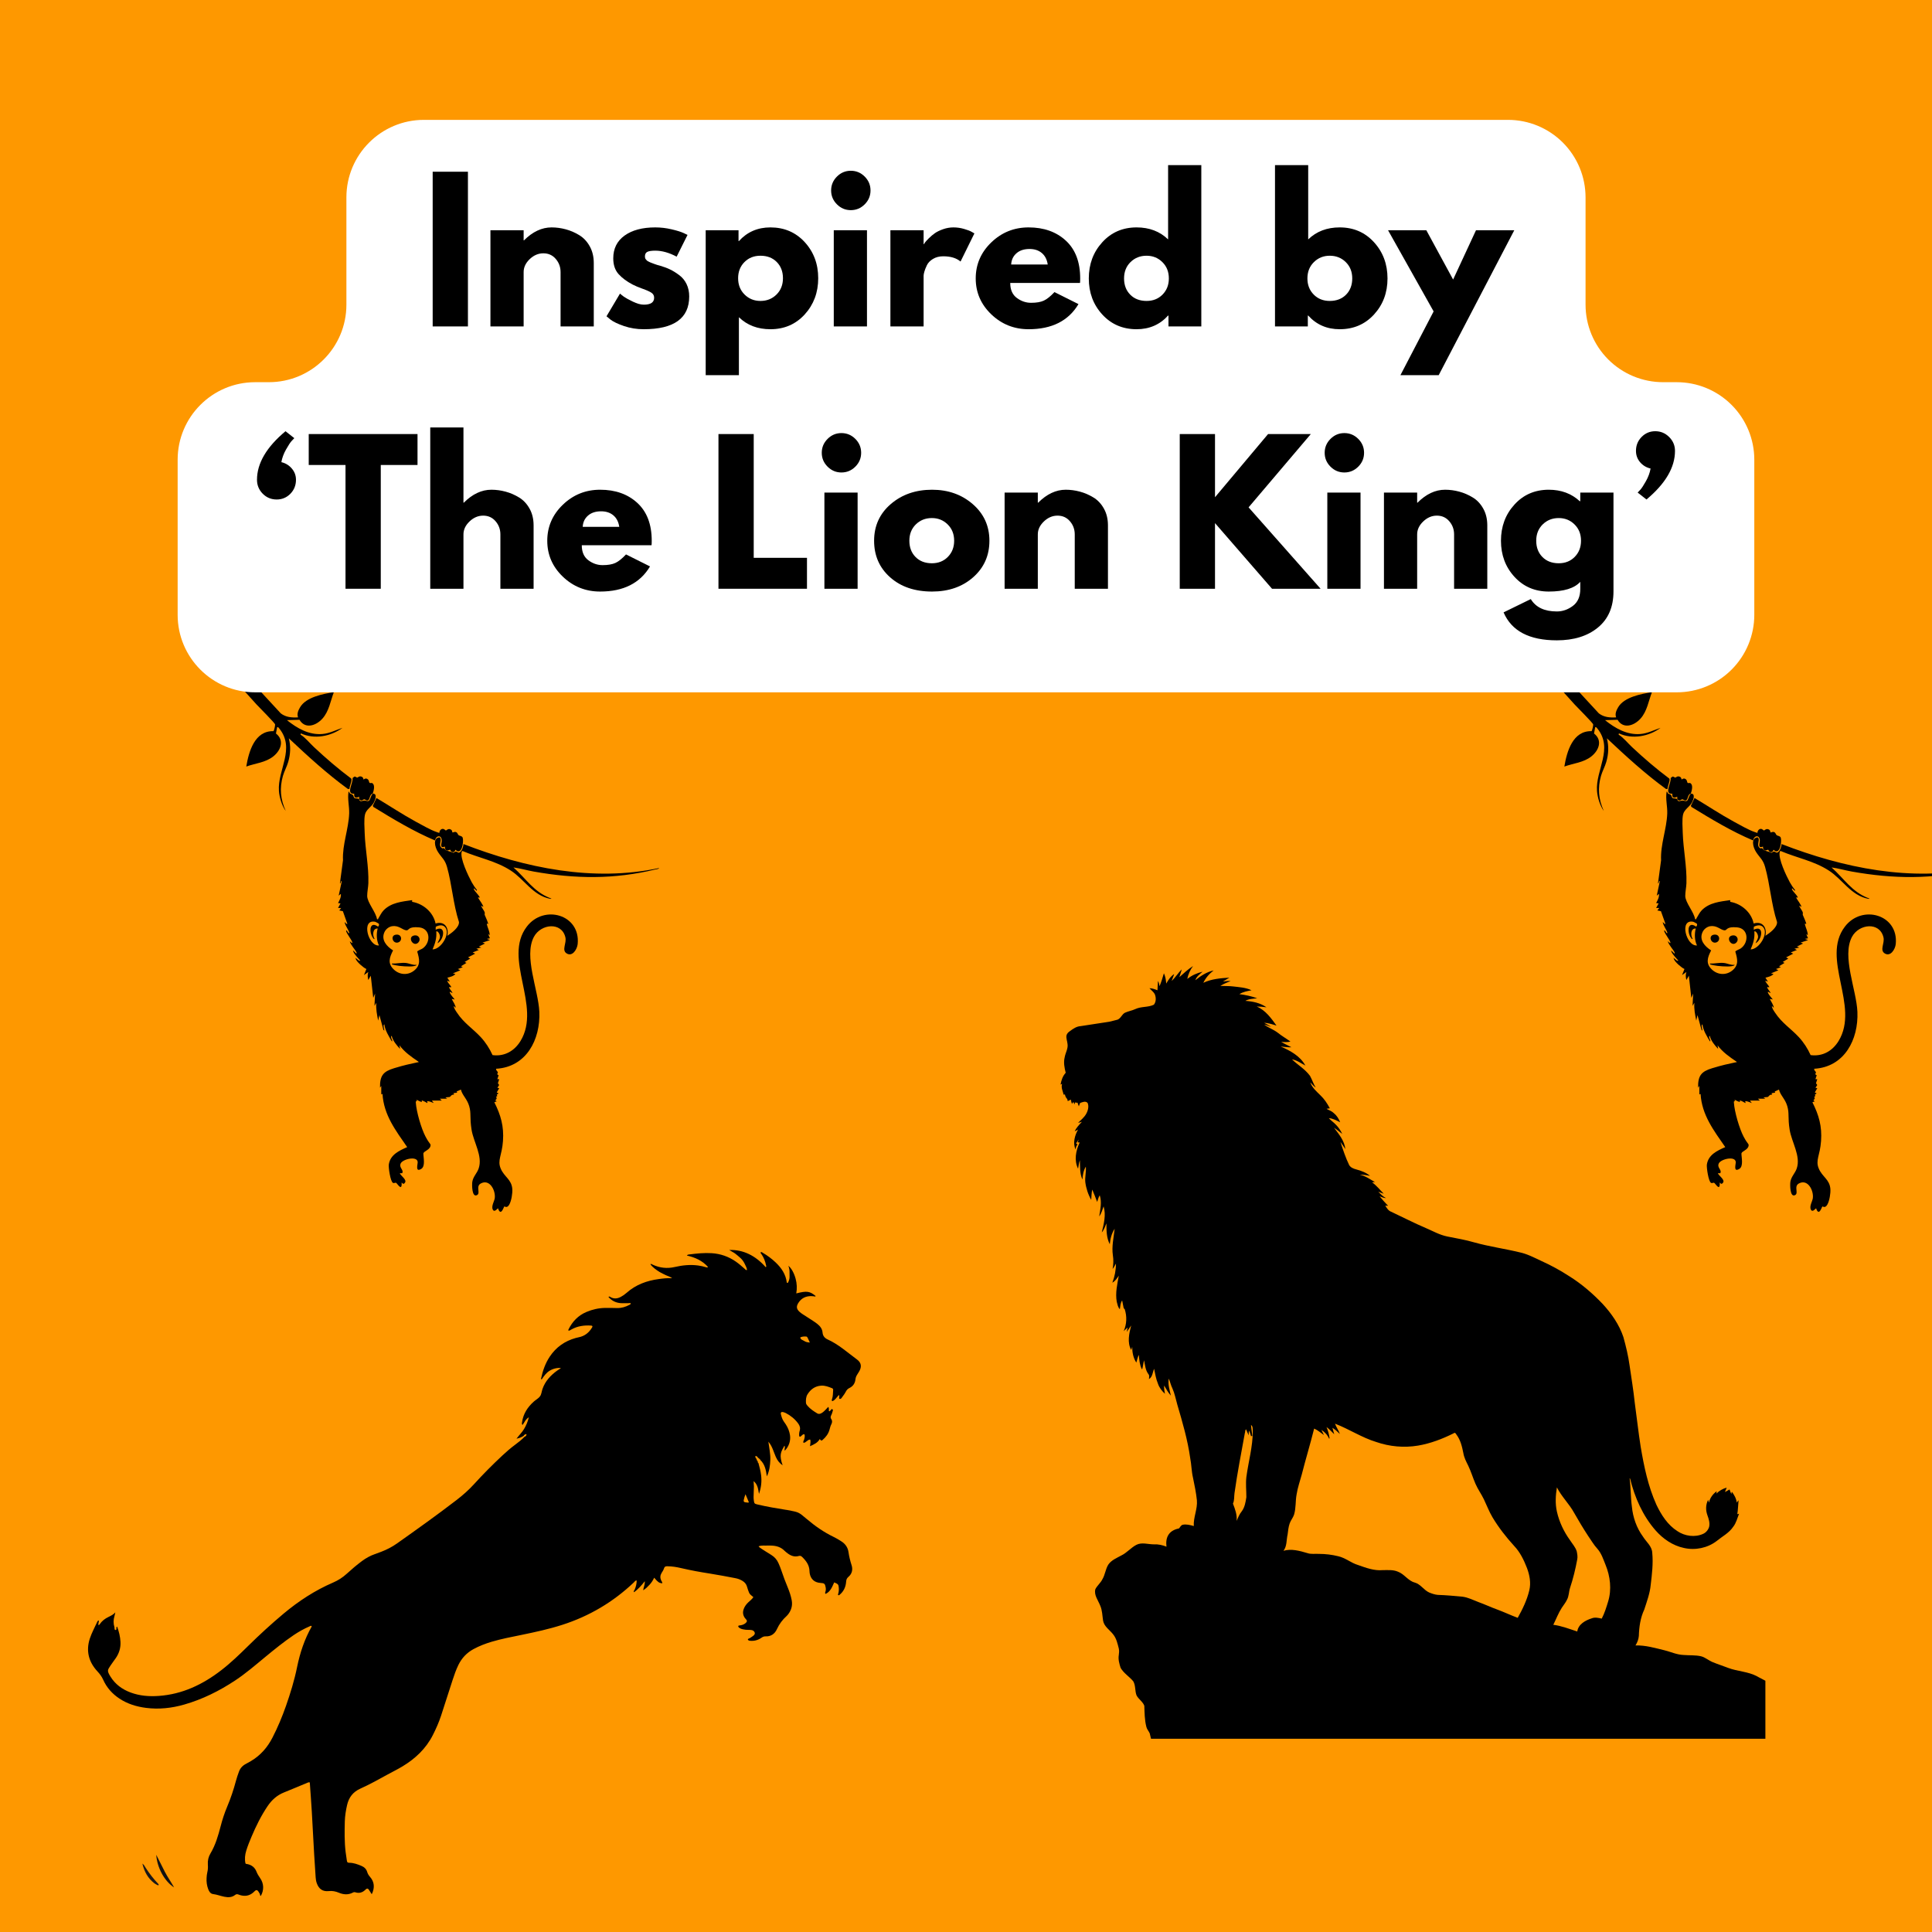 <svg xmlns="http://www.w3.org/2000/svg" xmlns:xlink="http://www.w3.org/1999/xlink" width="1080" zoomAndPan="magnify" viewBox="0 0 810 810" height="1080" preserveAspectRatio="xMidYMid meet" version="1.0"><defs><g/><clipPath id="ce0df71652"><path d="M 444.645 405 L 740.145 405 L 740.145 729 L 444.645 729 Z M 444.645 405 " clip-rule="nonzero"/></clipPath><clipPath id="99e83b2597"><path d="M 36.906 524 L 360.906 524 L 360.906 795.484 L 36.906 795.484 Z M 36.906 524 " clip-rule="nonzero"/></clipPath><clipPath id="bd2510f61c"><path d="M 141 331 L 276.344 331 L 276.344 509 L 141 509 Z M 141 331 " clip-rule="nonzero"/></clipPath><clipPath id="c2efc9e9b1"><path d="M 99.344 286.012 L 148 286.012 L 148 340 L 99.344 340 Z M 99.344 286.012 " clip-rule="nonzero"/></clipPath><clipPath id="d646d92976"><path d="M 651.957 286.012 L 700 286.012 L 700 340 L 651.957 340 Z M 651.957 286.012 " clip-rule="nonzero"/></clipPath><clipPath id="866a6a437e"><path d="M 1 0.16 L 663 0.16 L 663 240.641 L 1 240.641 Z M 1 0.16 " clip-rule="nonzero"/></clipPath><clipPath id="74a655d4fa"><rect x="0" width="664" y="0" height="241"/></clipPath></defs><rect x="-81" width="972" fill="#ffffff" y="-81" height="972" fill-opacity="1"/><rect x="-81" width="972" fill="#fe9800" y="-81" height="972" fill-opacity="1"/><g clip-path="url(#ce0df71652)"><path fill="#000000" d="M 494.453 409.668 C 496.289 408.047 498.125 406.316 500.18 405.02 C 498.992 406.641 498.125 408.477 497.801 410.426 C 499.637 408.91 501.906 407.938 504.176 407.398 C 502.988 408.477 501.691 409.344 501.152 410.965 C 503.422 409.125 505.906 407.504 508.82 406.855 C 506.984 408.262 505.473 409.992 504.5 412.047 C 507.852 410.426 511.738 410.102 515.414 409.883 C 514.547 410.426 513.578 410.965 512.711 411.504 C 513.793 411.398 514.871 411.18 515.953 411.289 C 514.547 411.938 512.93 412.477 511.633 413.344 C 513.469 413.449 515.195 413.344 516.926 413.559 C 519.52 413.883 522.328 413.992 524.703 415.18 C 522.977 415.504 521.141 415.828 519.625 416.801 C 522.219 417.125 524.703 417.668 527.082 418.531 C 525.461 418.746 523.625 418.746 522.113 419.613 C 525.246 419.828 528.379 420.477 530.973 422.316 C 529.566 422.098 528.27 421.988 526.867 421.988 C 530.539 423.504 532.918 426.855 535.184 429.988 C 533.457 429.449 531.836 428.91 530 428.801 C 530.973 429.34 532.051 429.883 532.918 430.531 C 531.945 430.207 530.973 429.773 530 429.559 C 531.727 430.855 533.887 431.609 535.617 432.906 C 537.348 434.312 539.289 435.395 541.02 436.691 C 539.723 437.016 538.426 436.906 537.129 436.801 C 538.535 437.664 540.047 438.312 541.453 439.07 C 539.938 439.176 538.426 438.852 536.914 438.746 C 540.91 440.473 545.125 442.746 547.285 446.742 C 545.449 445.77 543.719 444.473 541.668 444.148 C 544.152 446.527 547.18 448.258 549.23 451.066 C 550.094 452.582 550.637 454.418 551.609 455.934 C 550.742 455.391 550.094 454.527 549.34 453.77 C 550.094 456.039 551.934 457.555 553.551 459.176 C 555.172 460.688 556.469 462.633 557.551 464.688 C 557.012 464.688 556.578 464.797 556.145 464.902 C 557.227 465.445 558.414 465.875 559.277 466.742 C 560.469 467.715 561.332 469.121 561.871 470.523 C 560.359 469.77 558.848 468.902 557.117 468.797 C 558.09 469.875 559.277 470.633 560.145 471.605 C 561.223 472.688 562.086 473.984 562.734 475.391 C 561.547 474.523 560.469 473.551 559.277 472.797 C 561.332 475.496 563.707 478.309 564.031 481.766 C 563.383 480.793 562.734 479.715 561.98 478.738 C 563.059 482.09 564.141 485.336 565.652 488.469 C 566.301 489.551 567.488 489.98 568.68 490.305 C 570.73 490.848 572.785 491.605 574.406 493.008 C 573 492.684 571.598 492.469 570.082 492.469 C 572.461 493.008 574.406 494.414 576.457 495.602 C 576.133 495.602 575.594 495.602 575.27 495.711 C 577.105 497.008 578.512 498.848 580.133 500.469 C 579.375 500.25 578.617 499.926 577.863 499.602 C 578.836 500.684 579.809 501.656 581.105 502.305 C 580.133 502.305 579.266 501.871 578.402 501.547 C 579.59 502.953 580.672 504.25 581.969 505.547 C 581.645 505.547 581.105 505.441 580.781 505.441 C 581.43 506.52 582.074 507.602 583.266 508.035 C 588.125 510.305 592.879 512.789 597.742 514.844 C 600.77 516.141 603.578 517.762 606.816 518.41 C 610.598 519.168 614.488 519.816 618.164 520.898 C 624.32 522.625 630.695 523.492 636.961 525.004 C 640.203 525.652 643.23 527.273 646.254 528.68 C 650.359 530.52 654.25 532.68 657.922 535.059 C 663.109 538.301 667.754 542.301 671.969 546.73 C 675.641 550.73 678.883 555.379 680.613 560.566 C 681.691 564.461 682.664 568.461 683.207 572.457 C 683.961 577.648 684.824 582.836 685.367 588.023 C 686.23 594.188 686.879 600.348 687.852 606.508 C 689.254 614.832 690.984 623.156 694.441 630.832 C 696.496 635.152 699.195 639.371 703.301 641.965 C 706.328 644.02 710.648 644.668 714.105 643.047 C 715.293 642.504 716.266 641.316 716.59 640.02 C 716.914 638.398 716.375 636.777 715.836 635.262 C 715.078 633.207 715.078 630.832 716.16 628.777 C 716.16 629.102 716.375 629.641 716.484 629.965 C 716.914 628.02 718.102 626.398 719.723 625.211 C 719.723 625.535 719.617 625.965 719.617 626.184 C 720.805 624.992 722.316 624.129 723.938 623.695 C 723.723 624.344 723.398 624.887 723.18 625.535 C 723.828 625.211 724.477 624.887 725.125 624.453 C 725.344 625.102 725.559 625.75 725.883 626.398 C 725.883 626.074 725.992 625.641 726.098 625.426 C 727.07 626.723 727.934 628.234 728.152 629.965 C 728.367 629.641 728.582 629.316 728.906 628.992 C 728.691 630.938 728.691 632.992 728.367 634.828 C 728.582 634.828 728.906 634.723 729.125 634.613 C 728.367 636.453 727.934 638.504 726.641 640.125 C 724.91 642.723 722.102 644.125 719.723 646.07 C 715.941 648.992 710.758 650.07 706.004 648.992 C 701.355 648.016 697.25 645.207 694.117 641.641 C 688.715 635.477 685.367 627.805 683.422 619.914 C 683.312 619.914 683.207 619.805 683.207 619.695 C 683.746 623.695 683.637 627.695 684.176 631.695 C 684.609 636.125 686.121 640.559 688.824 644.234 C 690.227 646.504 692.605 648.234 692.715 651.043 C 693.145 655.477 692.605 660.016 692.066 664.449 C 691.742 668.016 690.445 671.473 689.363 674.824 C 687.742 678.285 687.203 682.066 687.094 685.852 C 686.988 687.258 686.445 688.66 685.691 689.852 C 689.902 689.742 693.902 690.93 697.898 691.902 C 700.492 692.551 702.977 693.742 705.785 693.852 C 708.27 694.066 710.758 693.852 713.133 694.391 C 714.969 694.824 716.375 696.227 718.102 696.875 C 720.156 697.742 722.316 698.391 724.477 699.254 C 728.477 700.77 732.906 700.77 736.688 702.82 C 737.766 703.469 739.062 704.012 740.145 704.66 L 740.145 728.98 L 482.566 728.98 C 482.352 728.223 482.242 727.469 482.027 726.711 C 481.594 725.738 480.84 724.98 480.621 724.008 C 479.867 721.09 479.867 718.062 479.758 715.145 C 479.109 713.414 477.383 712.441 476.516 710.82 C 475.762 708.984 476.191 706.715 475.113 704.875 C 473.492 702.93 471.113 701.523 469.82 699.254 C 469.277 697.523 468.738 695.688 469.062 693.852 C 469.172 692.984 469.277 692.121 469.062 691.148 C 468.523 689.094 468.09 686.934 466.684 685.203 C 465.281 683.363 462.902 681.961 462.473 679.473 C 462.148 677.418 462.148 675.148 461.281 673.203 C 460.418 670.934 458.582 668.773 459.23 666.285 C 459.988 664.773 461.391 663.691 462.148 662.18 C 463.336 660.23 463.445 657.961 464.633 656.016 C 465.93 654.07 468.199 653.207 470.141 652.125 C 472.41 651.043 474.141 648.883 476.41 647.691 C 478.68 646.504 481.27 647.477 483.758 647.477 C 485.594 647.367 487.43 647.801 489.051 648.449 C 488.836 646.719 488.941 644.773 490.023 643.262 C 490.996 641.855 492.723 641.098 494.344 640.773 C 494.777 640.234 495.102 639.477 495.855 639.262 C 497.371 638.938 498.992 639.371 500.504 639.801 C 500.285 636.125 502.125 632.668 501.801 628.992 C 501.477 625.859 500.828 622.723 500.18 619.59 C 499.531 616.887 499.531 613.969 498.992 611.266 C 497.91 603.59 495.75 596.238 493.59 588.891 C 492.941 586.621 492.508 584.242 491.535 582.078 C 490.887 580.781 490.562 579.27 490.023 577.973 C 489.59 580.352 490.348 582.727 490.887 585.105 C 489.699 583.809 488.941 582.297 488.078 580.891 C 487.969 582.078 488.188 583.16 488.402 584.348 C 487.105 583.16 486.023 581.754 485.484 580.133 C 484.621 578.078 484.297 575.918 483.863 573.863 C 483.215 575.379 483.215 577.324 481.703 578.188 C 481.703 577.539 482.027 576.676 481.488 576.133 C 480.191 574.406 480.082 572.352 479.652 570.297 C 479.328 571.484 479.219 572.781 478.895 573.973 C 478.895 573.973 478.68 573.973 478.68 573.973 C 477.812 572.133 477.598 570.082 477.488 568.027 C 476.949 569 476.734 570.188 476.41 571.27 C 475.113 569.324 474.68 566.945 474.68 564.676 C 474.574 565 474.355 565.648 474.25 565.973 C 472.52 562.84 473.383 559.055 474.25 555.703 C 473.602 556.57 473.059 557.543 472.41 558.406 C 472.52 557.973 472.629 557 472.734 556.57 C 472.195 557.109 471.656 557.543 471.113 558.082 C 472.41 555.164 472.52 551.922 471.547 548.895 C 471.438 548.785 471.223 548.57 471.113 548.461 C 470.898 547.379 470.684 546.301 470.465 545.219 C 469.711 546.301 469.711 547.598 469.496 548.895 C 468.629 548.027 468.523 546.84 468.199 545.758 C 467.551 542.086 468.414 538.41 469.062 534.84 C 468.305 535.922 467.551 537.113 466.359 537.762 C 467.332 535.273 467.875 532.465 467.875 529.762 C 467.441 530.52 467.008 531.383 466.469 532.031 C 466.793 530.195 466.902 528.246 466.578 526.301 C 466.035 522.625 466.902 518.844 467.332 515.168 C 466.035 517.113 465.496 519.383 465.281 521.652 C 463.875 518.953 463.875 515.816 463.875 512.898 C 463.336 514.195 462.902 515.602 461.93 516.684 C 462.797 513.113 463.77 509.332 462.688 505.766 C 462.148 507.168 461.824 508.684 460.852 509.98 C 461.281 507.062 462.039 504.035 461.066 501.117 C 460.527 501.98 460.312 502.953 459.988 503.926 C 459.34 502.195 458.691 500.469 457.934 498.738 C 457.609 500.145 457.609 501.656 457.5 503.062 C 456.203 500.793 455.34 498.199 455.016 495.602 C 454.801 493.441 455.449 491.277 455.234 489.117 C 454.262 490.738 453.938 492.578 453.828 494.523 C 452.641 492.035 452.855 489.117 452.746 486.414 C 452.316 487.605 452.207 488.793 451.992 489.98 C 450.262 486.523 451.02 482.414 452.641 479.066 L 452.531 478.957 C 452.207 478.957 451.992 478.957 451.773 478.957 C 451.992 478.633 452.098 478.199 452.207 477.766 C 451.883 478.309 451.449 478.848 451.125 479.391 C 451.344 479.605 451.559 479.715 451.773 479.715 L 451.559 480.039 L 451.344 480.469 C 451.02 480.793 451.125 481.441 450.91 481.875 C 449.723 479.172 450.586 476.039 451.992 473.551 C 451.668 473.77 450.91 474.199 450.586 474.309 C 451.234 472.797 452.422 471.605 453.613 470.309 C 453.07 470.523 452.531 470.633 451.992 470.742 C 453.18 469.551 454.477 468.578 455.34 467.066 C 456.098 465.77 456.637 463.93 455.988 462.418 C 455.125 461.445 453.828 462.094 452.855 462.418 C 452.641 462.852 452.531 463.281 452.316 463.824 C 452.098 463.281 451.883 462.852 451.773 462.309 C 451.449 462.309 451.125 462.309 450.695 462.203 C 450.695 462.418 450.48 462.852 450.48 463.066 C 450.371 462.852 450.156 462.309 450.047 461.984 C 449.832 462.309 449.613 462.527 449.398 462.742 C 449.184 462.203 449.074 461.66 448.965 461.012 C 448.535 461.23 448.102 461.445 447.668 461.66 C 447.562 461.445 447.562 461.012 447.453 460.797 C 446.914 460.258 446.59 459.605 446.48 458.852 C 446.266 458.852 446.047 458.957 445.941 458.957 C 445.617 457.445 444.754 456.039 445.293 454.418 L 444.645 454.742 C 444.969 452.906 445.508 451.176 446.805 449.77 C 446.266 447.609 445.832 445.445 446.371 443.285 C 446.695 441.34 447.887 439.609 447.562 437.664 C 447.453 436.477 446.914 435.285 447.129 434.098 C 447.344 433.23 447.992 432.691 448.641 432.258 C 449.938 431.285 451.344 430.312 453.07 430.207 C 457.07 429.559 461.066 429.016 465.066 428.367 C 466.254 428.043 467.441 427.828 468.523 427.504 C 469.926 426.961 470.359 425.234 471.656 424.586 C 473.059 423.938 474.574 423.719 475.977 423.07 C 478.461 421.883 481.27 422.422 483.758 421.234 C 484.727 420.043 484.727 418.316 484.188 416.91 C 483.648 415.828 482.676 415.18 481.918 414.316 C 483.109 414.316 484.188 414.746 485.27 415.18 C 485.375 413.883 485.375 412.586 485.484 411.289 C 485.918 411.938 486.023 412.695 486.133 413.449 C 486.891 411.723 487.43 409.883 487.969 408.047 C 488.617 409.449 488.836 410.855 488.941 412.371 C 489.805 410.855 490.777 409.344 492.293 408.371 C 491.969 409.344 491.535 410.316 491.211 411.289 C 492.832 409.777 493.914 407.938 495.426 406.426 C 495.207 407.504 494.777 408.586 494.453 409.668 Z M 559.711 596.887 C 560.25 598.402 561.223 599.699 561.766 601.211 C 560.793 600.238 559.82 599.375 558.629 598.617 C 558.848 599.59 559.172 600.457 559.387 601.32 C 558.305 600.238 557.332 599.16 556.145 598.293 C 556.793 599.809 557.227 601.43 557.441 603.051 C 557.332 603.051 557.227 603.156 557.227 603.156 C 556.578 601.645 555.391 600.348 553.984 599.484 C 554.309 600.133 554.742 600.887 555.066 601.645 C 553.66 600.672 552.473 599.59 550.961 598.941 C 549.34 605.43 547.395 611.805 545.773 618.184 C 545.016 620.992 544.043 623.695 543.613 626.508 C 543.07 629.316 543.395 632.234 542.531 635.047 C 542.102 636.344 541.129 637.426 540.695 638.723 C 540.156 640.234 540.047 641.855 539.832 643.371 C 539.289 645.641 539.613 648.234 538.102 650.18 C 541.344 649.207 544.91 650.18 548.148 651.152 C 549.664 651.691 551.391 651.367 553.012 651.477 C 555.715 651.477 558.414 651.801 561.008 652.449 C 564.031 653.098 566.41 655.262 569.328 656.125 C 572.676 657.312 576.133 658.609 579.699 658.285 C 581.859 658.285 584.129 658.07 586.074 658.934 C 588.773 659.906 590.289 662.719 593.098 663.477 C 595.582 664.125 596.984 666.719 599.254 667.691 C 600.336 668.125 601.523 668.555 602.82 668.664 C 606.277 668.773 609.734 669.098 613.191 669.422 C 615.57 669.746 617.621 670.824 619.891 671.691 C 622.594 672.664 625.078 673.852 627.777 674.824 C 630.695 675.906 633.398 677.203 636.312 678.285 C 638.367 674.609 640.203 670.824 641.176 666.719 C 641.934 663.582 641.285 660.34 640.203 657.422 C 638.906 654.07 637.285 650.719 634.801 648.125 C 631.453 644.449 628.32 640.449 625.727 636.125 C 624.32 633.75 623.348 631.156 622.16 628.668 C 621.078 626.398 619.566 624.344 618.594 622.074 C 617.516 619.59 616.758 616.992 615.57 614.508 C 614.707 612.777 613.84 611.156 613.516 609.211 C 612.977 606.508 612.328 603.699 610.598 601.43 C 610.383 600.996 609.953 600.457 609.52 600.887 C 604.766 603.266 599.688 605.211 594.5 606.078 C 588.668 607.051 582.617 606.508 576.996 604.562 C 570.949 602.727 565.652 599.16 559.711 596.887 Z M 524.488 597.43 C 524.598 598.941 524.922 600.562 525.027 602.078 C 524.922 602.078 524.703 602.078 524.488 602.078 C 524.273 601.32 524.055 600.457 523.625 599.809 C 523.516 600.457 523.516 601.105 523.516 601.754 C 523.086 600.887 522.762 600.023 522.438 599.266 C 521.895 599.59 522.113 600.457 521.895 600.887 C 520.383 609.211 518.762 617.535 517.574 625.965 C 517.359 627.48 517.574 628.992 516.926 630.398 C 517.789 632.668 518.762 635.152 518.438 637.641 C 519.086 636.234 519.625 634.828 520.598 633.641 C 521.895 631.91 522.219 629.75 522.543 627.695 C 522.543 624.887 522.219 622.074 522.543 619.266 C 523.406 612.777 525.246 606.508 525.246 599.914 C 525.137 599.051 525.352 597.969 524.488 597.43 Z M 652.738 623.586 C 652.195 626.938 651.98 630.398 652.738 633.75 C 653.711 638.074 655.652 642.18 658.246 645.746 C 659.219 647.262 660.516 648.664 661.055 650.395 C 661.273 651.477 661.488 652.664 661.273 653.746 C 660.516 657.855 659.543 661.855 658.246 665.746 C 657.707 667.367 657.816 669.203 656.949 670.719 C 656.41 671.906 655.547 672.879 654.789 674.07 C 653.387 676.23 652.414 678.824 651.223 681.203 C 654.68 681.637 657.922 682.934 661.273 684.012 C 661.703 680.988 664.621 679.363 667.324 678.5 C 668.621 677.961 670.133 678.285 671.535 678.609 C 672.727 676.34 673.48 673.852 674.238 671.367 C 675.75 666.395 675.102 660.879 673.156 656.125 C 672.184 653.746 671.43 651.262 669.699 649.316 C 668.188 647.691 667.105 645.746 665.809 643.91 C 663.758 640.773 661.812 637.531 659.977 634.289 C 657.922 630.508 654.68 627.48 652.738 623.586 Z M 652.738 623.586 " fill-opacity="1" fill-rule="evenodd"/></g><g clip-path="url(#99e83b2597)"><path fill="#000000" d="M 359.297 569.969 C 355.293 567.031 351.598 563.648 347.004 561.574 C 345.758 561.008 344.973 560.09 344.855 558.656 C 344.723 557.066 343.797 555.934 342.586 555.004 C 342.004 554.551 341.395 554.129 340.777 553.723 C 339.43 552.84 338.059 551.988 336.711 551.105 C 336.207 550.777 335.699 550.434 335.25 550.031 C 333.922 548.836 333.77 547.785 334.691 546.293 C 335.934 544.289 337.781 543.383 340.109 543.398 C 340.445 543.398 340.777 543.477 341.113 543.469 C 341.398 543.465 341.734 543.762 341.984 543.371 C 339.484 541.312 338.234 541.137 333.844 542.27 C 334.203 540.164 334.117 538.109 333.562 536.09 C 332.91 533.715 331.793 531.691 330.512 530.672 C 330.844 531.516 330.988 532.234 331.012 532.973 C 331.039 533.773 331.043 534.582 331.027 535.387 C 331.016 536.203 330.762 536.969 330.406 537.695 C 330.359 537.793 330.191 537.867 330.07 537.879 C 330.004 537.887 329.867 537.75 329.855 537.664 C 329.434 534.211 327.59 531.551 325.141 529.23 C 323.523 527.703 321.746 526.379 319.824 525.254 C 319.559 525.098 319.316 524.82 318.941 524.984 C 318.746 525.387 319.098 525.602 319.266 525.84 C 320.242 527.242 320.809 528.809 321.168 530.461 C 321.223 530.719 321.387 531.051 321.043 531.281 C 316.656 526.332 311.516 523.855 305.727 524.062 C 306.723 524.719 307.598 525.066 308.309 525.633 C 309.047 526.215 309.773 526.812 310.465 527.449 C 311.215 528.133 311.793 528.969 312.23 529.883 C 312.625 530.707 313.098 531.52 313.207 532.473 C 312.617 532.562 312.43 532.148 312.156 531.906 C 310.945 530.84 309.734 529.773 308.398 528.859 C 305.391 526.797 302.066 525.641 298.43 525.406 C 295.262 525.203 292.117 525.523 288.98 525.93 C 288.629 525.977 288.199 525.977 288 526.395 C 291.406 527.164 294.477 528.523 296.855 531.207 C 296.516 531.48 296.266 531.379 296.02 531.301 C 294.93 530.961 293.82 530.715 292.684 530.562 C 289.367 530.117 286.105 530.453 282.879 531.199 C 279.672 531.938 276.609 531.586 273.637 530.215 C 273.359 530.086 273.113 529.746 272.684 530.023 C 273.176 530.738 273.797 531.328 274.469 531.852 C 275.16 532.383 275.871 532.895 276.625 533.336 C 277.434 533.809 278.297 534.188 279.137 534.609 C 279.883 534.984 280.742 535.129 281.812 535.898 C 279.633 535.785 277.922 536.012 276.211 536.246 C 271.176 536.926 266.57 538.59 262.707 542.023 C 261.961 542.688 261.117 543.281 260.234 543.746 C 258.793 544.5 257.289 544.652 255.82 543.73 C 255.605 543.594 255.395 543.434 255.098 543.766 C 256.438 545.305 258.129 546.176 260.145 546.34 C 261.348 546.438 262.562 546.348 263.773 546.355 C 264 546.359 264.285 546.168 264.445 546.5 C 264.426 546.832 264.137 546.93 263.926 547.043 C 262.309 547.926 260.59 548.445 258.723 548.406 C 257.043 548.371 255.363 548.324 253.68 548.355 C 250.965 548.402 248.344 548.992 245.848 550.055 C 242.422 551.512 239.992 554.027 238.363 557.344 C 238.281 557.516 238.148 557.754 238.406 557.855 C 238.547 557.914 238.77 557.828 238.934 557.754 C 239.176 557.645 239.398 557.48 239.633 557.352 C 242.191 555.934 244.953 555.562 247.824 555.758 C 248.402 555.797 248.527 556.062 248.242 556.535 C 246.938 558.723 245.121 560.195 242.566 560.672 C 242.172 560.746 241.777 560.844 241.391 560.953 C 236.805 562.227 233.145 564.797 230.496 568.762 C 228.602 571.598 227.523 574.758 226.824 578.066 C 226.789 578.238 226.906 578.316 227.172 578.227 C 228.043 576.945 228.984 575.551 230.465 574.664 C 231.914 573.797 233.727 573.355 235.191 573.586 C 234.613 573.961 234.105 574.27 233.621 574.613 C 230.832 576.613 228.578 579.047 227.434 582.352 C 227.086 583.359 227.016 584.539 226.434 585.371 C 225.805 586.27 224.695 586.824 223.844 587.578 C 221.203 589.922 219.359 592.738 218.871 596.309 C 218.828 596.641 218.691 597.035 219.066 597.441 C 219.891 596.359 220.309 595.055 221.73 594.203 C 221.246 596.133 220.582 597.633 219.73 599.082 C 218.895 600.504 217.691 601.637 216.547 603.172 C 217.836 602.914 218.738 602.523 219.574 601.965 C 219.711 601.547 220.086 601.43 220.434 601.273 C 220.574 601.211 220.68 601.25 220.73 601.41 C 220.75 601.461 220.742 601.535 220.723 601.586 C 220.582 601.961 220.355 602.254 219.938 602.348 C 218.723 603.609 217.355 604.691 215.949 605.73 C 214.109 607.086 212.383 608.586 210.711 610.145 C 206.578 614 202.594 617.996 198.797 622.18 C 196.527 624.684 194.016 626.895 191.344 628.945 C 183.191 635.211 174.816 641.176 166.422 647.113 C 164.379 648.559 162.172 649.688 159.844 650.582 C 158.965 650.922 158.086 651.258 157.195 651.562 C 155.203 652.242 153.402 653.258 151.719 654.508 C 149.504 656.156 147.406 657.945 145.375 659.805 C 143.672 661.363 141.781 662.578 139.652 663.496 C 132.066 666.766 125.219 671.238 118.898 676.523 C 113.738 680.84 108.793 685.387 104 690.105 C 100.406 693.641 96.777 697.156 92.781 700.238 C 85.027 706.223 76.473 710.336 66.523 711.027 C 62.52 711.309 58.586 711 54.801 709.605 C 51.238 708.293 48.277 706.137 46.27 702.855 C 44.773 700.406 45.105 700.172 46.324 698.301 C 47.023 697.234 47.816 696.23 48.539 695.18 C 49.957 693.121 50.645 690.84 50.508 688.34 C 50.387 686.148 49.883 684.035 49.102 681.961 C 48.969 682.047 48.883 682.07 48.859 682.121 C 48.68 682.539 48.988 683.336 48.535 683.375 C 47.828 683.434 48.109 682.598 47.977 682.176 C 47.492 680.672 47.52 679.141 47.973 677.617 C 48.133 677.09 48.219 676.543 48.34 676 C 47.531 676.941 46.492 677.418 45.465 677.922 C 44.055 678.605 42.816 679.504 41.926 680.832 C 41.785 681.047 41.578 681.219 41.387 681.426 C 40.961 680.723 41.609 680.039 41.402 679.391 C 40.977 679.484 40.863 679.734 40.754 679.98 C 39.707 682.305 38.457 684.562 37.664 686.969 C 35.969 692.133 37.176 696.781 40.852 700.738 C 41.828 701.793 42.645 702.871 43.23 704.184 C 44.715 707.523 47.055 710.148 50.105 712.16 C 53.492 714.391 57.262 715.531 61.234 716.039 C 66.645 716.727 71.961 716.152 77.195 714.656 C 84.887 712.457 91.949 708.938 98.602 704.535 C 103.039 701.594 107.059 698.121 111.152 694.742 C 115.039 691.535 118.957 688.359 123.133 685.527 C 125.254 684.094 127.48 682.852 129.832 681.84 C 130.074 681.738 130.375 681.398 130.719 681.859 C 127.68 687.191 125.77 692.969 124.543 698.98 C 123.414 704.52 121.754 709.898 119.895 715.223 C 118.297 719.789 116.43 724.242 114.215 728.547 C 112.105 732.641 109.184 735.988 105.191 738.348 C 104.496 738.758 103.797 739.164 103.082 739.527 C 101.695 740.234 100.723 741.312 100.191 742.754 C 99.73 744.012 99.285 745.281 98.941 746.574 C 97.953 750.277 96.75 753.902 95.258 757.43 C 94.129 760.094 93.238 762.836 92.512 765.633 C 91.48 769.602 90.352 773.523 88.223 777.09 C 87.383 778.496 87.027 780.062 87.145 781.727 C 87.223 782.801 87.195 783.863 86.926 784.93 C 86.73 785.703 86.664 786.52 86.613 787.324 C 86.508 788.949 86.727 790.547 87.305 792.07 C 87.668 793.043 88.242 793.961 89.355 794.098 C 90.969 794.297 92.469 794.902 94.051 795.219 C 95.699 795.551 97.258 795.527 98.637 794.418 C 99.051 794.086 99.5 794.105 99.965 794.281 C 100.219 794.375 100.469 794.477 100.727 794.551 C 102.746 795.137 104.582 794.824 106.188 793.422 C 106.441 793.203 106.668 792.953 106.926 792.734 C 107.453 792.289 107.809 792.328 108.258 792.918 C 108.5 793.234 108.672 793.605 108.895 793.938 C 109.082 794.219 108.883 794.707 109.344 794.875 C 110.73 792.492 110.664 789.676 109.082 787.441 C 108.457 786.555 107.91 785.66 107.512 784.652 C 106.852 782.965 105.578 781.953 103.82 781.547 C 103.504 781.473 103.137 781.555 102.91 781.23 C 102.516 779.414 102.699 777.652 103.246 775.879 C 103.859 773.883 104.645 771.961 105.453 770.047 C 107.34 765.59 109.469 761.262 112.188 757.234 C 113.934 754.652 116.117 752.676 119.027 751.504 C 122.391 750.148 125.73 748.734 129.078 747.344 C 129.34 747.238 129.586 747.191 129.883 747.305 C 130.164 751.375 130.484 755.457 130.727 759.547 C 131.082 765.512 131.371 771.484 131.715 777.453 C 131.898 780.672 132.129 783.887 132.34 787.105 C 132.395 787.91 132.516 788.699 132.785 789.473 C 133.633 791.93 135.234 793.125 137.82 792.848 C 139.363 792.68 140.703 792.961 142.105 793.543 C 144.023 794.34 146.008 794.508 147.941 793.473 C 148.309 793.273 148.637 793.242 149.074 793.379 C 150.539 793.84 151.859 793.488 153 792.465 C 153.148 792.332 153.277 792.172 153.434 792.047 C 153.898 791.68 154.246 791.707 154.613 792.227 C 155.027 792.809 155.379 793.434 155.754 794.035 C 155.84 794.012 155.945 794.016 155.961 793.977 C 157.117 791.441 157.02 789.027 155.121 786.871 C 154.57 786.246 154.168 785.582 153.934 784.801 C 153.559 783.547 152.684 782.762 151.516 782.273 C 149.898 781.598 148.266 780.992 146.473 780.977 C 145.703 780.969 145.543 780.801 145.422 780.051 C 145.227 778.859 145.051 777.664 144.906 776.465 C 144.387 772.18 144.453 767.879 144.566 763.582 C 144.629 761.297 145.004 759.043 145.508 756.809 C 146.238 753.59 147.977 751.281 151.074 749.891 C 155 748.133 158.754 746.027 162.523 743.957 C 164.586 742.828 166.703 741.793 168.715 740.582 C 174.113 737.332 178.57 733.148 181.461 727.457 C 182.801 724.816 183.996 722.117 184.922 719.312 C 186.555 714.34 188.129 709.352 189.746 704.375 C 190.453 702.207 191.199 700.047 192.207 697.996 C 193.613 695.141 195.688 692.934 198.504 691.402 C 200.938 690.082 203.5 689.094 206.145 688.309 C 210.273 687.082 214.504 686.293 218.711 685.426 C 224.441 684.25 230.156 683.012 235.727 681.223 C 247.109 677.574 257.137 671.621 265.801 663.383 C 266.113 663.086 266.316 662.574 266.938 662.637 C 266.922 664 266.613 665.281 266.066 666.52 C 265.934 666.816 265.473 667.094 265.852 667.543 C 267.516 666.27 268.93 664.758 270.316 662.941 C 270.457 664.34 269.805 665.352 269.656 666.73 C 270.801 666.023 271.566 665.211 272.324 664.406 C 273.121 663.551 273.754 662.57 274.27 661.465 C 275.914 663.398 276.223 663.578 277.629 663.844 C 277.758 663.32 277.355 662.973 277.18 662.562 C 276.715 661.488 276.754 660.496 277.367 659.492 C 277.75 658.863 278.184 658.23 278.391 657.535 C 278.617 656.758 279.098 656.664 279.75 656.664 C 281.711 656.668 283.629 656.98 285.531 657.426 C 289.527 658.355 293.555 659.098 297.605 659.723 C 301.191 660.277 304.75 660.992 308.316 661.656 C 309.379 661.855 310.383 662.234 311.309 662.805 C 312.266 663.398 312.914 664.191 313.215 665.297 C 313.445 666.133 313.727 666.965 314.062 667.766 C 314.402 668.57 315.211 669.004 315.859 669.602 C 315.227 670.566 314.383 671.145 313.668 671.836 C 312.887 672.598 312.25 673.434 311.852 674.461 C 311.32 675.816 311.418 677.09 312.254 678.285 C 312.445 678.559 312.691 678.793 312.898 679.059 C 313.258 679.527 313.215 679.84 312.805 680.277 C 312.328 680.793 311.723 681.074 311.082 681.281 C 310.703 681.406 310.289 681.414 309.895 681.496 C 309.703 681.531 309.465 681.602 309.504 681.848 C 309.531 682.02 309.652 682.211 309.785 682.324 C 310.262 682.715 310.812 682.953 311.414 683.082 C 312.207 683.25 313 683.355 313.812 683.34 C 314.281 683.336 314.762 683.336 315.215 683.438 C 315.762 683.555 316.219 683.906 316.402 684.438 C 316.609 685.023 316.227 685.477 315.801 685.82 C 315.387 686.156 314.91 686.418 314.477 686.727 C 314.164 686.953 313.672 686.918 313.512 687.367 C 313.719 687.801 314.129 687.871 314.527 687.906 C 316.199 688.055 317.73 687.66 319.117 686.715 C 319.676 686.332 320.211 686.016 320.957 686.051 C 323.238 686.156 324.828 685.004 325.738 683.008 C 326.707 680.887 328.055 679.086 329.777 677.539 C 329.977 677.363 330.16 677.16 330.324 676.953 C 331.73 675.18 332.352 673.219 331.934 670.938 C 331.59 669.074 330.984 667.305 330.27 665.562 C 329.301 663.203 328.379 660.828 327.586 658.406 C 327.25 657.387 326.824 656.398 326.402 655.41 C 325.777 653.949 324.77 652.801 323.422 651.953 C 322.684 651.488 321.941 651.027 321.199 650.566 C 318.219 648.707 317.859 648.352 318.172 648.246 C 319.391 647.832 320.668 648.051 321.922 647.984 C 322.324 647.961 322.73 647.98 323.133 647.988 C 325.359 648.016 327.387 648.566 328.984 650.234 C 329.168 650.43 329.387 650.59 329.594 650.766 C 331.148 652.066 332.816 652.965 334.945 652.344 C 335.426 652.203 335.844 652.324 336.23 652.691 C 337.98 654.359 339.352 656.211 339.387 658.766 C 339.387 659.035 339.418 659.305 339.461 659.57 C 339.859 662.039 341.469 663.492 343.957 663.645 C 345.629 663.742 345.895 663.965 346.168 665.543 C 346.273 666.145 346.266 666.742 346.059 667.332 C 345.961 667.621 345.797 667.941 346.137 668.25 C 348.203 667.297 348.895 665.281 349.742 663.422 C 351.398 664.113 351.551 664.289 351.668 665.699 C 351.738 666.578 351.676 667.441 351.395 668.285 C 351.332 668.477 351.281 668.672 351.484 668.785 C 351.703 668.906 351.871 668.734 352.02 668.609 C 353.723 667.203 354.582 665.348 354.738 663.184 C 354.797 662.328 355.008 661.695 355.699 661.113 C 357.258 659.801 357.621 658.02 357.02 656.168 C 356.438 654.371 356 652.555 355.73 650.695 C 355.449 648.766 354.43 647.328 352.844 646.285 C 351.777 645.59 350.68 644.922 349.531 644.371 C 345.445 642.402 341.77 639.844 338.316 636.918 C 334.512 633.691 334.93 634.055 329.902 633.047 C 329.77 633.023 329.633 633.023 329.5 633 C 325.52 632.367 321.547 631.695 317.621 630.77 C 316.301 630.457 316.223 630.355 316.047 629.078 C 315.984 628.613 315.945 628.141 315.945 627.672 C 315.945 626.934 315.984 626.195 316.008 625.457 C 316.031 624.719 316.086 623.98 316.078 623.242 C 316.07 622.547 316.004 621.848 315.949 620.957 C 317.66 622.375 317.855 624.223 318.203 626.32 C 319.18 623.551 319.402 621.047 319.098 618.48 C 318.887 616.742 318.438 615.059 317.973 613.379 C 317.738 613.273 317.664 613.09 317.723 612.848 C 317.633 612.754 317.594 612.641 317.613 612.508 C 317.289 612.316 317.188 612.023 317.223 611.668 C 316.859 611.461 316.762 611.082 316.645 610.73 C 316.621 610.656 316.719 610.531 316.785 610.453 C 316.812 610.418 316.91 610.422 316.965 610.441 C 317.336 610.562 317.629 610.781 317.773 611.16 C 317.898 611.176 317.984 611.246 318.023 611.367 C 318.242 611.367 318.352 611.477 318.355 611.695 L 318.41 611.75 C 318.629 611.754 318.738 611.863 318.738 612.082 C 320.738 613.934 321.137 616.422 321.508 618.98 C 322.555 616.762 322.887 614.43 322.965 612.012 C 323.043 609.57 322.5 607.199 322.145 604.43 C 323.207 605.66 323.656 606.773 324.109 607.883 C 324.512 608.875 324.855 609.895 325.293 610.875 C 326 612.445 326.832 613.422 328.121 614.34 C 326.59 609.945 327.359 608.805 328.883 606.117 C 329.355 606.781 328.723 607.527 329.031 608.215 C 330.777 606.398 331.57 604.004 331.199 601.637 C 330.945 600.02 330.336 598.539 329.445 597.168 C 329.191 596.777 328.914 596.395 328.641 596.012 C 327.969 595.059 327.637 593.965 327.375 592.852 C 327.223 592.203 327.648 591.836 328.32 592.023 C 328.707 592.133 329.102 592.254 329.457 592.438 C 331.512 593.504 333.266 594.93 334.648 596.812 C 335.332 597.742 335.617 598.715 335.277 599.836 C 335.059 600.551 334.996 601.281 335.066 602.023 C 335.094 602.293 335.438 602.441 335.656 602.262 C 335.965 602.008 336.242 601.707 336.562 601.469 C 336.707 601.363 336.934 601.297 337.109 601.316 C 337.34 601.34 337.355 601.582 337.375 601.777 C 337.441 602.391 337.301 602.965 337.129 603.555 C 337.008 603.973 336.586 604.348 336.875 604.906 C 337.988 604.879 338.496 603.531 339.668 603.543 C 339.984 604.43 339.68 605.285 339.605 606.336 C 341.281 605.562 342.797 604.918 343.691 603.324 C 343.883 603.543 344.012 603.785 344.215 603.906 C 344.484 604.059 344.719 603.84 344.918 603.668 C 346.266 602.5 347.316 601.113 347.781 599.379 C 347.992 598.598 348.176 597.832 348.555 597.109 C 348.91 596.426 349.008 595.656 348.531 595 C 348.098 594.406 348.203 593.902 348.496 593.324 C 348.707 592.906 348.895 592.461 348.992 592.008 C 349.078 591.605 349.473 591.035 348.898 590.801 C 348.5 590.633 348.344 591.277 348.027 591.496 C 347.895 591.59 347.777 591.805 347.512 591.559 C 347.43 591.086 347.688 590.477 347.273 589.832 C 346.75 590.379 346.336 590.805 345.934 591.238 C 345.426 591.785 344.859 592.254 344.184 592.582 C 343.668 592.832 343.125 592.871 342.637 592.574 C 341.141 591.668 339.68 590.707 338.527 589.359 C 338.223 589.004 337.93 588.613 337.902 588.121 C 337.832 586.898 337.902 585.637 338.539 584.602 C 339.832 582.512 341.664 581.141 344.238 580.945 C 345.922 580.82 347.406 581.438 348.902 582.035 C 349.25 582.176 349.332 582.523 349.301 582.883 C 349.191 584.082 349.266 585.301 348.859 586.469 C 348.758 586.762 348.602 587.086 348.91 587.461 C 350.219 587.027 350.77 585.668 351.801 584.859 C 352.09 585.465 351.508 586.254 351.98 586.453 C 352.594 586.715 352.938 585.926 353.277 585.488 C 353.773 584.859 354.234 584.188 354.605 583.477 C 354.961 582.797 355.383 582.273 356.105 581.938 C 357.629 581.227 358.469 579.953 358.652 578.32 C 358.738 577.547 358.984 576.902 359.402 576.281 C 359.703 575.836 359.988 575.379 360.25 574.91 C 361.336 572.969 361.117 571.301 359.297 569.969 Z M 313.723 629.992 C 311.543 629.809 311.539 629.805 312.113 627.703 C 312.215 627.328 312.371 626.969 312.551 626.453 C 313.066 627.68 313.52 628.758 313.957 629.801 C 313.824 629.91 313.77 629.996 313.723 629.992 Z M 337.152 562.195 C 336.535 561.793 335.621 561.684 335.516 560.711 C 336.305 560.328 337.152 560.293 338.004 560.348 C 338.289 560.367 338.465 560.59 338.586 560.84 C 338.867 561.438 339.148 562.031 339.531 562.852 C 338.461 562.809 337.758 562.594 337.152 562.195 Z M 337.152 562.195 " fill-opacity="1" fill-rule="nonzero"/></g><path fill="#121111" d="M 65.512 777.625 C 65.793 782.914 68.984 788.801 73 791.32 C 71.766 789.09 70.285 787.031 69.121 784.785 C 67.93 782.488 66.789 780.164 65.512 777.625 Z M 65.512 777.625 " fill-opacity="1" fill-rule="nonzero"/><path fill="#191717" d="M 61.012 782.984 C 60.695 782.488 60.492 781.906 59.691 781.312 C 60.512 784.824 62.074 787.516 64.688 789.562 C 65.102 789.887 65.602 790.105 66.066 790.359 C 66.242 790.457 66.449 790.484 66.531 790.25 C 66.562 790.156 66.5 789.98 66.422 789.898 C 64.387 787.777 62.605 785.457 61.012 782.984 Z M 61.012 782.984 " fill-opacity="1" fill-rule="nonzero"/><path fill="#000000" d="M 150.582 335.082 C 150.531 334.773 150.633 334.387 150.582 334.051 C 149.133 334.695 148.355 334.566 148.512 332.762 C 144.863 333.094 148.148 328.219 147.812 326.207 L 148.512 325.637 C 149.004 325.406 149.367 325.973 149.727 326 C 150.09 326.023 150.477 325.301 151.438 325.562 C 152.395 325.82 152.34 326.746 152.395 326.801 C 152.496 326.875 153.168 326.051 154.023 326.594 C 154.879 327.133 154.566 327.934 154.98 328.219 C 155.395 328.504 155.73 328.012 156.273 328.477 C 157.285 329.379 156.664 331.574 156.273 332.734 C 154.957 332.836 155.137 335.289 154.281 335.547 C 153.688 335.832 153.117 335.133 152.73 335.109 C 152.34 335.082 152.082 335.625 151.488 335.598 C 150.891 335.574 150.84 335.188 150.555 335.082 Z M 150.582 335.082 " fill-opacity="1" fill-rule="nonzero"/><g clip-path="url(#bd2510f61c)"><path fill="#000000" d="M 150.582 335.082 C 150.84 336.477 151.875 335.648 152.781 335.648 C 153.688 335.648 153.844 336.012 154.543 335.805 C 155.238 335.598 155.473 333.406 156.273 332.762 C 158.344 332.605 157.309 335.391 156.742 336.449 C 155.758 338.281 153.48 339.391 153.016 341.508 C 152.547 343.625 152.832 347.16 152.887 349.145 C 153.117 356.191 154.645 363.234 154.438 370.281 C 154.387 371.879 153.922 374.102 153.945 375.676 C 154.023 378.488 157.594 382.355 158.059 385.375 C 158.656 385.504 158.473 385.301 158.629 385.043 C 159.355 383.906 159.871 382.641 160.883 381.609 C 164.062 378.383 168.566 377.996 172.785 377.379 L 172.785 378.098 C 177.469 378.875 181.66 382.488 182.617 387.184 C 186.344 386.023 188.312 388.938 187.535 392.344 C 189.27 391.234 192.582 388.836 192.426 386.562 C 190.02 379.184 189.477 370.77 187.406 363.441 C 186.527 360.371 185.258 359.676 183.703 357.328 C 182.152 354.977 181.48 351.34 184.273 351.055 L 184.664 351.469 C 185.078 352.707 183.988 354.152 184.844 355.16 C 185.699 356.164 185.773 355.418 186.008 355.57 C 187.586 356.707 186.086 356.293 188.648 357.016 C 191.211 357.738 189.293 357.531 189.605 357.609 C 190.121 357.738 190.613 357.043 191.105 357.016 C 191.598 356.992 191.832 357.402 192.168 357.457 C 193.461 357.66 194.289 354.875 194.316 353.867 C 220.164 363.883 248.656 369.844 276.344 363.934 C 276.215 364.344 275.156 364.422 274.742 364.527 C 257.531 368.73 241.152 368.5 223.762 365.402 C 220.918 364.887 218.148 364.062 215.273 363.676 C 220.656 368.473 223.684 373.84 230.699 376.551 C 231.344 376.809 231.395 376.836 230.672 376.836 C 223.375 375.414 219.855 368.656 214.109 364.965 C 207.875 360.938 200.809 359.699 194.055 356.836 C 193.848 356.629 193.617 356.965 193.562 357.145 C 192.789 359.883 196.359 367.289 197.781 369.895 C 198.379 370.977 199.18 372.191 199.98 373.121 L 199.852 373.508 L 198.816 372.473 C 198.637 372.422 198.637 372.73 198.688 372.859 C 199.051 373.738 200.523 375.055 201.016 375.957 C 201.508 376.859 200.137 375.777 200.5 376.473 C 200.863 377.172 202.879 379.828 202.57 380.215 L 201.793 379.699 C 201.586 379.984 202.957 381.789 203.164 382.355 C 203.371 382.926 203.113 383.262 203.215 383.57 C 203.449 384.215 204.848 387.078 204.641 387.441 C 204.434 387.336 203.992 386.926 204.121 387.57 C 204.434 388.988 205.391 390.668 205.285 392.086 L 204.641 391.57 L 205.414 393.375 L 204.121 393.633 L 205.414 394.148 L 202.309 395.184 L 203.344 395.57 L 200.758 396.859 L 201.793 397.246 L 199.723 397.762 L 200.758 398.277 L 198.172 399.312 L 199.207 399.828 L 196.23 401.375 L 197.137 401.891 L 194.805 403.312 L 195.582 403.699 L 193.254 405.117 L 194.031 405.504 L 191.961 406.277 L 192.996 406.793 L 189.891 408.086 L 190.926 408.344 C 190.227 409.246 188.672 409.633 187.559 409.891 L 188.594 411.57 L 187.559 411.18 C 187.301 411.516 188.906 413.195 189.113 413.633 C 189.449 414.406 188 413.348 188.336 414.148 C 188.672 414.949 189.863 416.086 189.629 416.344 L 188.727 415.828 C 188.543 415.773 188.543 416.059 188.594 416.215 C 188.934 417.012 190.07 418.355 190.664 419.051 L 189.371 418.793 C 189.941 419.957 191.004 421.375 191.055 422.535 L 190.277 421.762 C 190.176 422.535 191.078 423.801 191.598 424.574 C 194.445 428.91 198.172 431.18 201.535 434.793 C 203.578 436.988 205.285 439.645 206.504 442.355 C 211.523 443.023 215.664 440.625 218.227 436.445 C 227.203 421.711 210.645 401.918 220.863 388.5 C 228.031 379.055 243.457 383.414 242.188 395.828 C 241.953 397.996 239.988 401.273 237.531 399.699 C 235.383 398.305 237.633 395.465 237.039 392.965 C 235.461 386.383 226.789 387.285 223.84 392.781 C 219.492 400.961 225.73 415 226.117 424.215 C 226.609 435.824 220.684 447.359 208.004 448.082 C 207.898 448.832 208.754 449.398 208.754 449.477 C 208.703 450.07 208.055 450.457 209.062 450.793 L 208.52 452.445 L 209.297 452.445 C 209.297 452.445 208.754 454.148 208.754 454.148 L 209.27 454.895 L 208.52 456.082 L 209.297 456.211 L 208.262 458.016 L 209.039 458.406 L 208.289 458.945 L 208.496 459.566 C 207.617 459.824 208.289 460.109 208.211 460.547 C 208.133 460.984 207.641 461.035 207.77 461.477 L 208.289 461.734 L 207.254 462.121 C 209.969 467.539 211.316 472.211 210.875 478.379 C 210.438 484.543 208.445 486.379 209.918 489.914 C 211.395 493.449 214.473 494.43 214.785 498.48 C 214.914 500.312 214.422 503.383 213.543 504.984 C 212.559 506.762 211.625 505.703 211.418 505.836 C 211.211 505.965 209.996 510.223 208.805 506.609 C 208.676 506.453 207.332 508.57 206.605 507.125 C 205.883 505.68 207.277 503.613 207.434 502.297 C 207.824 499.047 205.285 494.145 201.559 496.184 C 199.336 497.422 201.613 500.234 199.98 501.059 C 197.809 502.168 197.832 496.699 198.016 495.484 C 198.379 493.242 199.957 491.977 200.68 489.887 C 202.465 484.699 198.531 478.844 197.703 473.629 C 196.875 468.418 197.625 466.895 196.723 463.773 C 195.816 460.648 193.824 459.258 193.227 456.805 L 191.441 457.605 L 191.676 458.07 L 190.121 458.328 L 190.383 458.973 C 189.32 458.738 188.906 459.746 188.621 459.875 C 188.207 460.031 187.277 459.953 186.758 460.133 L 187.535 460.648 L 184.43 460.648 C 184.43 460.648 185.207 461.422 185.207 461.422 L 181.066 461.422 C 181.066 461.422 181.84 462.457 181.84 462.457 C 181.09 462.199 180.16 461.707 179.383 461.684 C 178.605 461.656 179.539 462.25 179.125 462.457 C 178.531 462.094 177.703 461.629 177.055 461.422 C 176.406 461.219 177.34 462.145 176.535 461.941 C 175.734 461.734 174.805 461.012 174.598 461.164 L 174.777 461.629 C 174.258 461.734 174.312 461.812 174.336 462.273 C 174.57 466.07 176.613 473.164 178.426 476.57 C 180.238 479.977 180.625 479.383 180.496 480.34 C 180.238 482.121 177.777 482.531 177.496 483.562 C 177.496 485.344 178.453 489.008 176.562 490.094 C 173.977 491.59 175.191 488.082 175.113 487.152 C 174.879 484.52 168.852 485.938 167.996 487.77 C 167.145 489.602 169.422 490.43 168.617 491.875 L 167.609 491.875 C 168.051 493.008 170.637 494.559 169.809 495.797 C 168.98 497.035 168.488 495.641 168.387 495.797 C 168.617 499.82 166.547 496.133 166.082 495.926 C 165.617 495.719 165.305 496.184 164.762 495.926 C 163.676 495.41 162.82 489.449 163.004 488.234 C 163.625 484.105 167.324 482.43 170.715 480.934 C 165.902 473.965 160.883 467.488 160.363 458.609 L 159.848 458.867 L 159.848 455.258 C 159.848 455.258 159.328 456.031 159.328 456.031 C 159.227 451 160.621 449.242 165.227 447.852 C 169.836 446.457 171.699 446.121 174.727 445.449 C 177.754 444.781 175.477 445.684 175.371 445.062 C 172.473 443.102 169.574 441.09 167.48 438.227 L 167.738 439.773 C 166.316 438.277 164.738 436.395 164.246 434.355 C 163.805 434.277 163.988 434.949 164.039 435.207 C 164.09 435.465 164.84 436.781 164.246 436.547 C 162.953 434.355 161.449 432.008 161.141 429.453 C 160.52 429.762 160.984 431.027 161.035 431.488 C 161.09 431.953 161.371 432.34 160.75 431.773 L 159.07 425.582 L 158.551 427.902 C 158.059 425.398 157.543 423 157.777 420.418 L 157 421.711 L 157.258 416.551 L 156.48 418.355 L 155.445 409.066 L 154.41 410.871 C 154.129 409.684 154.023 408.703 154.41 407.516 L 152.602 408.809 L 153.609 406.254 C 152.395 405.762 149.676 403.363 149.238 402.227 C 148.797 401.09 149.16 401.812 149.367 401.84 C 149.805 402.098 150.477 403.055 151.047 402.742 C 150.27 401.891 148.617 400.109 148.203 399.129 C 147.789 398.148 148.125 398.719 148.332 398.742 L 149.367 399.777 C 149.547 399.828 149.547 399.52 149.496 399.387 C 148.953 398.074 146.961 396.164 146.648 394.613 L 147.555 395.391 C 147.762 395.441 147.711 395.129 147.684 395 C 147.297 393.816 145.535 391.723 145.098 390.355 C 145.148 389.324 146.078 391.391 146.262 391.262 C 146.469 391.312 146.414 391.004 146.391 390.871 C 146.055 389.789 144.891 388.215 144.578 387.004 C 144.27 385.789 145.379 387.984 145.613 387.262 L 143.75 382.023 L 142.25 381.711 L 143.027 380.68 L 141.73 380.68 C 141.73 380.68 142.766 378.746 142.766 378.746 L 141.73 378.617 C 142.352 377.43 143.102 376.086 142.895 374.746 L 141.992 375.52 L 143.285 369.453 C 142.742 369.094 142.973 370.59 142.508 370.359 L 143.801 360.68 C 143.492 354.074 146.156 347.57 146.391 341.07 C 146.492 338.023 145.613 334.953 146.133 331.91 C 146.547 331.883 146.414 332.449 146.754 332.684 C 147.09 332.914 147.605 332.941 147.941 333.301 C 148.277 333.664 148.227 334.387 148.691 334.617 C 149.16 334.852 149.598 334.594 150.504 334.98 Z M 158.812 387.262 C 158.758 387.184 157.57 386.539 157.387 386.484 C 151.203 385.066 154.41 396.887 158.863 396.371 C 157.828 394.277 157.75 391.52 158.344 389.273 C 156.121 389.195 156.145 392.215 157.051 393.66 C 156.664 394.047 155.859 392.395 155.785 392.215 C 154.723 389.609 155.395 386.254 158.473 388.5 C 158.863 388.266 159.043 387.648 158.812 387.262 Z M 181.375 398.047 C 184.922 397.996 188.934 391.492 186.656 388.781 C 185.645 387.543 183.965 387.879 182.695 388.551 L 182.645 389.789 C 187.172 387.543 186.215 394.074 183.422 395.465 C 183.73 394.461 184.559 393.688 184.457 392.523 C 184.352 391.363 183.344 390.074 182.902 390.562 C 183.16 393.246 182.41 395.621 181.352 398.047 Z M 164.477 388.293 C 163.027 388.523 161.711 389.559 161.141 390.898 C 159.715 394.148 162.176 396.809 164.789 398.461 C 163.262 401.453 162.383 403.98 165.203 406.562 C 167.66 408.809 171.18 408.961 173.742 406.82 C 176.484 404.551 175.812 401.996 174.934 398.977 C 175.062 398.512 176.719 397.996 177.211 397.633 C 180.73 395.156 180.496 389.273 175.734 388.809 C 170.973 388.344 171.57 390.125 170.402 390.047 C 168.824 389.945 167.195 387.879 164.504 388.316 Z M 164.477 388.293 " fill-opacity="1" fill-rule="nonzero"/></g><g clip-path="url(#c2efc9e9b1)"><path fill="#000000" d="M 105.684 286.055 L 117.719 299.086 C 119.867 300.734 122.352 300.918 124.965 300.762 C 124.395 299.293 125.043 297.848 125.793 296.555 C 128.301 292.246 135.418 290.93 139.973 290.184 C 138.551 293.898 137.953 298.207 135.184 301.277 C 132.418 304.348 127.914 305.742 125.559 301.77 L 120.305 301.922 C 124.551 305.328 129.52 308.219 135.184 307.73 C 138.16 307.473 140.828 306.078 143.594 305.148 C 138.703 308.762 131.797 310.078 126.129 307.473 L 126 307.988 C 128.121 309.328 129.828 311.547 131.691 313.277 C 136.633 317.898 141.809 322.359 147.242 326.414 C 147.789 327.133 146.441 329.613 146.57 330.695 L 145.926 330.824 C 137.074 324.398 129.027 316.992 121.082 309.535 C 121.961 312.84 121.781 316.219 120.824 319.469 C 120.254 321.457 119.191 323.316 118.625 325.277 C 117.148 330.41 117.59 335.16 119.789 339.984 C 118.211 337.844 117.121 334.281 116.941 331.598 C 116.293 322.801 123.953 313.898 117.07 305.406 C 116.84 305.098 116.656 304.789 116.191 304.863 L 115.699 307.523 C 119.348 310.387 117.77 314.566 114.613 317.098 C 111.328 319.73 107.082 319.988 103.254 321.379 C 104.289 315.109 106.773 306.336 114.637 306.543 C 114.949 306.336 115.391 304.117 115.336 303.73 C 115.258 303.109 108.559 296.453 107.523 295.316 C 104.727 292.297 102.012 289.176 99.344 286.055 Z M 105.684 286.055 " fill-opacity="1" fill-rule="nonzero"/></g><path fill="#000000" d="M 184.195 348.992 C 184.352 348.293 184.688 347.648 185.465 347.52 C 186.242 347.391 186.707 348.191 186.941 348.191 C 187.172 348.191 187.793 347.312 188.777 347.676 C 189.762 348.035 189.5 348.863 189.707 348.992 C 189.914 349.121 190.535 348.578 191.211 348.863 C 191.883 349.145 191.883 349.844 192.27 350.152 C 192.66 350.461 193.77 350.461 194.004 351.262 C 194.496 352.914 193.562 358.977 190.949 356.242 C 190.535 357.637 189.242 357.586 188.727 356.242 L 187.328 356.656 C 186.734 356.242 186.449 355.727 186.551 354.953 C 184.094 355.828 185.258 353.609 185.207 352.32 C 185.078 349.844 182.746 350.258 182.41 352.371 C 173.379 348.555 164.891 343.445 156.535 338.309 L 156.301 337.844 L 157.828 334.566 C 163.289 337.816 168.617 341.379 174.207 344.426 C 176.691 345.766 180.418 347.934 183.008 348.812 C 185.594 349.688 183.781 349.145 184.195 348.992 Z M 184.195 348.992 " fill-opacity="1" fill-rule="nonzero"/><path fill="#000000" d="M 173.82 392.164 C 175.527 391.906 176.59 393.789 175.449 395.078 C 173.328 397.453 170.43 392.652 173.82 392.164 Z M 173.82 392.164 " fill-opacity="1" fill-rule="nonzero"/><path fill="#000000" d="M 174.648 404.496 C 174.621 404.91 173.637 405.039 173.301 405.09 C 171.645 405.375 167.48 405.066 165.773 404.68 C 164.062 404.293 164.402 404.395 164.297 403.98 C 166.238 404.035 168.152 403.543 170.121 403.723 C 171.645 403.879 173.07 404.73 174.648 404.496 Z M 174.648 404.496 " fill-opacity="1" fill-rule="nonzero"/><path fill="#000000" d="M 165.773 391.906 C 168.594 391.285 168.93 394.77 166.676 395.184 C 164.633 395.543 163.625 392.395 165.773 391.906 Z M 165.773 391.906 " fill-opacity="1" fill-rule="nonzero"/><path fill="#000000" d="M 703.191 335.082 C 703.141 334.773 703.246 334.387 703.191 334.051 C 701.742 334.695 700.969 334.566 701.121 332.762 C 697.473 333.094 700.762 328.219 700.422 326.207 L 701.121 325.637 C 701.613 325.406 701.977 325.973 702.34 326 C 702.699 326.023 703.09 325.301 704.047 325.562 C 705.004 325.82 704.953 326.746 705.004 326.801 C 705.105 326.875 705.781 326.051 706.633 326.594 C 707.488 327.133 707.176 327.934 707.59 328.219 C 708.004 328.504 708.344 328.012 708.887 328.477 C 709.895 329.379 709.273 331.574 708.887 332.734 C 707.566 332.836 707.746 335.289 706.895 335.547 C 706.297 335.832 705.727 335.133 705.34 335.109 C 704.953 335.082 704.691 335.625 704.098 335.598 C 703.504 335.574 703.453 335.188 703.168 335.082 Z M 703.191 335.082 " fill-opacity="1" fill-rule="nonzero"/><path fill="#000000" d="M 703.191 335.082 C 703.453 336.477 704.484 335.648 705.391 335.648 C 706.297 335.648 706.453 336.012 707.152 335.805 C 707.852 335.598 708.082 333.406 708.887 332.762 C 710.957 332.605 709.922 335.391 709.352 336.449 C 708.367 338.281 706.09 339.391 705.625 341.508 C 705.16 343.625 705.445 347.16 705.496 349.145 C 705.727 356.191 707.254 363.234 707.047 370.281 C 706.996 371.879 706.531 374.102 706.555 375.676 C 706.633 378.488 710.207 382.355 710.672 385.375 C 711.266 385.504 711.086 385.301 711.238 385.043 C 711.965 383.906 712.48 382.641 713.492 381.609 C 716.676 378.383 721.176 377.996 725.395 377.379 L 725.395 378.098 C 730.078 378.875 734.27 382.488 735.227 387.184 C 738.953 386.023 740.922 388.938 740.145 392.344 C 741.879 391.234 745.191 388.836 745.035 386.562 C 742.629 379.184 742.086 370.77 740.016 363.441 C 739.137 360.371 737.867 359.676 736.316 357.328 C 734.762 354.977 734.09 351.34 736.883 351.055 L 737.273 351.469 C 737.688 352.707 736.602 354.152 737.453 355.16 C 738.309 356.164 738.387 355.418 738.617 355.57 C 740.195 356.707 738.695 356.293 741.258 357.016 C 743.82 357.738 741.906 357.531 742.215 357.609 C 742.734 357.738 743.223 357.043 743.715 357.016 C 744.207 356.992 744.441 357.402 744.777 357.457 C 746.07 357.66 746.898 354.875 746.926 353.867 C 772.777 363.883 801.266 369.844 828.957 363.934 C 828.828 364.344 827.766 364.422 827.352 364.527 C 810.145 368.73 793.762 368.5 776.375 365.402 C 773.527 364.887 770.758 364.062 767.887 363.676 C 773.27 368.473 776.297 373.84 783.309 376.551 C 783.957 376.809 784.008 376.836 783.281 376.836 C 775.984 375.414 772.465 368.656 766.723 364.965 C 760.484 360.938 753.422 359.699 746.668 356.836 C 746.461 356.629 746.227 356.965 746.176 357.145 C 745.398 359.883 748.969 367.289 750.391 369.895 C 750.988 370.977 751.789 372.191 752.594 373.121 L 752.461 373.508 L 751.426 372.473 C 751.246 372.422 751.246 372.73 751.297 372.859 C 751.66 373.738 753.137 375.055 753.629 375.957 C 754.117 376.859 752.746 375.777 753.109 376.473 C 753.473 377.172 755.488 379.828 755.18 380.215 L 754.402 379.699 C 754.195 379.984 755.566 381.789 755.773 382.355 C 755.98 382.926 755.723 383.262 755.828 383.57 C 756.059 384.215 757.457 387.078 757.25 387.441 C 757.043 387.336 756.602 386.926 756.73 387.57 C 757.043 388.988 758 390.668 757.898 392.086 L 757.25 391.57 L 758.027 393.375 L 756.73 393.633 L 758.027 394.148 L 754.922 395.184 L 755.957 395.57 L 753.367 396.859 L 754.402 397.246 L 752.332 397.762 L 753.367 398.277 L 750.781 399.312 L 751.816 399.828 L 748.84 401.375 L 749.746 401.891 L 747.418 403.312 L 748.191 403.699 L 745.863 405.117 L 746.641 405.504 L 744.57 406.277 L 745.605 406.793 L 742.5 408.086 L 743.535 408.344 C 742.836 409.246 741.285 409.633 740.172 409.891 L 741.207 411.57 L 740.172 411.18 C 739.914 411.516 741.516 413.195 741.723 413.633 C 742.059 414.406 740.609 413.348 740.945 414.148 C 741.285 414.949 742.473 416.086 742.242 416.344 L 741.336 415.828 C 741.152 415.773 741.152 416.059 741.207 416.215 C 741.543 417.012 742.68 418.355 743.277 419.051 L 741.98 418.793 C 742.551 419.957 743.613 421.375 743.664 422.535 L 742.887 421.762 C 742.785 422.535 743.691 423.801 744.207 424.574 C 747.055 428.91 750.781 431.18 754.145 434.793 C 756.188 436.988 757.898 439.645 759.113 442.355 C 764.133 443.023 768.273 440.625 770.836 436.445 C 779.816 421.711 763.254 401.918 773.477 388.5 C 780.645 379.055 796.066 383.414 794.797 395.828 C 794.566 397.996 792.598 401.273 790.141 399.699 C 787.992 398.305 790.242 395.465 789.648 392.965 C 788.07 386.383 779.402 387.285 776.449 392.781 C 772.102 400.961 778.34 415 778.727 424.215 C 779.219 435.824 773.293 447.359 760.613 448.082 C 760.512 448.832 761.363 449.398 761.363 449.477 C 761.312 450.07 760.664 450.457 761.676 450.793 L 761.133 452.445 L 761.906 452.445 C 761.906 452.445 761.363 454.148 761.363 454.148 L 761.883 454.895 L 761.133 456.082 L 761.906 456.211 L 760.871 458.016 L 761.648 458.406 L 760.898 458.945 L 761.105 459.566 C 760.227 459.824 760.898 460.109 760.82 460.547 C 760.742 460.984 760.25 461.035 760.383 461.477 L 760.898 461.734 L 759.863 462.121 C 762.582 467.539 763.926 472.211 763.484 478.379 C 763.047 484.543 761.055 486.379 762.527 489.914 C 764.004 493.449 767.082 494.43 767.395 498.48 C 767.523 500.312 767.031 503.383 766.152 504.984 C 765.168 506.762 764.238 505.703 764.031 505.836 C 763.824 505.965 762.605 510.223 761.418 506.609 C 761.285 506.453 759.941 508.57 759.215 507.125 C 758.492 505.68 759.891 503.613 760.043 502.297 C 760.434 499.047 757.898 494.145 754.172 496.184 C 751.945 497.422 754.223 500.234 752.594 501.059 C 750.418 502.168 750.445 496.699 750.625 495.484 C 750.988 493.242 752.566 491.977 753.289 489.887 C 755.074 484.699 751.145 478.844 750.316 473.629 C 749.488 468.418 750.238 466.895 749.332 463.773 C 748.426 460.648 746.434 459.258 745.84 456.805 L 744.051 457.605 L 744.285 458.07 L 742.734 458.328 L 742.992 458.973 C 741.93 458.738 741.516 459.746 741.23 459.875 C 740.816 460.031 739.887 459.953 739.367 460.133 L 740.145 460.648 L 737.039 460.648 C 737.039 460.648 737.816 461.422 737.816 461.422 L 733.676 461.422 C 733.676 461.422 734.453 462.457 734.453 462.457 C 733.703 462.199 732.77 461.707 731.992 461.684 C 731.219 461.656 732.148 462.25 731.734 462.457 C 731.141 462.094 730.312 461.629 729.664 461.422 C 729.02 461.219 729.949 462.145 729.148 461.941 C 728.344 461.734 727.414 461.012 727.207 461.164 L 727.387 461.629 C 726.871 461.734 726.922 461.812 726.949 462.273 C 727.18 466.07 729.227 473.164 731.035 476.57 C 732.848 479.977 733.234 479.383 733.105 480.34 C 732.848 482.121 730.391 482.531 730.105 483.562 C 730.105 485.344 731.062 489.008 729.172 490.094 C 726.586 491.59 727.801 488.082 727.723 487.152 C 727.492 484.52 721.461 485.938 720.609 487.77 C 719.754 489.602 722.031 490.43 721.23 491.875 L 720.219 491.875 C 720.66 493.008 723.246 494.559 722.418 495.797 C 721.59 497.035 721.098 495.641 720.996 495.797 C 721.23 499.82 719.16 496.133 718.691 495.926 C 718.227 495.719 717.918 496.184 717.375 495.926 C 716.285 495.41 715.434 489.449 715.613 488.234 C 716.234 484.105 719.934 482.43 723.324 480.934 C 718.512 473.965 713.492 467.488 712.973 458.609 L 712.457 458.867 L 712.457 455.258 C 712.457 455.258 711.938 456.031 711.938 456.031 C 711.836 451 713.234 449.242 717.84 447.852 C 722.445 446.457 724.309 446.121 727.336 445.449 C 730.363 444.781 728.086 445.684 727.984 445.062 C 725.086 443.102 722.188 441.09 720.09 438.227 L 720.348 439.773 C 718.926 438.277 717.348 436.395 716.855 434.355 C 716.414 434.277 716.598 434.949 716.648 435.207 C 716.699 435.465 717.449 436.781 716.855 436.547 C 715.562 434.355 714.062 432.008 713.75 429.453 C 713.129 429.762 713.594 431.027 713.648 431.488 C 713.699 431.953 713.984 432.34 713.363 431.773 L 711.68 425.582 L 711.164 427.902 C 710.672 425.398 710.152 423 710.387 420.418 L 709.609 421.711 L 709.867 416.551 L 709.094 418.355 L 708.059 409.066 L 707.023 410.871 C 706.738 409.684 706.633 408.703 707.023 407.516 L 705.211 408.809 L 706.219 406.254 C 705.004 405.762 702.285 403.363 701.848 402.227 C 701.406 401.09 701.77 401.812 701.977 401.84 C 702.418 402.098 703.09 403.055 703.656 402.742 C 702.883 401.891 701.227 400.109 700.812 399.129 C 700.398 398.148 700.734 398.719 700.941 398.742 L 701.977 399.777 C 702.156 399.828 702.156 399.52 702.105 399.387 C 701.562 398.074 699.57 396.164 699.258 394.613 L 700.164 395.391 C 700.371 395.441 700.32 395.129 700.293 395 C 699.906 393.816 698.145 391.723 697.707 390.355 C 697.758 389.324 698.691 391.391 698.871 391.262 C 699.078 391.312 699.027 391.004 699 390.871 C 698.664 389.789 697.5 388.215 697.188 387.004 C 696.879 385.789 697.992 387.984 698.223 387.262 L 696.359 382.023 L 694.859 381.711 L 695.637 380.68 L 694.344 380.68 C 694.344 380.68 695.379 378.746 695.379 378.746 L 694.344 378.617 C 694.965 377.43 695.715 376.086 695.508 374.746 L 694.602 375.52 L 695.895 369.453 C 695.352 369.094 695.586 370.59 695.117 370.359 L 696.414 360.68 C 696.102 354.074 698.766 347.57 699 341.07 C 699.105 338.023 698.223 334.953 698.742 331.91 C 699.156 331.883 699.027 332.449 699.363 332.684 C 699.699 332.914 700.215 332.941 700.555 333.301 C 700.891 333.664 700.836 334.387 701.305 334.617 C 701.77 334.852 702.211 334.594 703.113 334.98 Z M 711.422 387.262 C 711.371 387.184 710.18 386.539 710 386.484 C 703.812 385.066 707.023 396.887 711.473 396.371 C 710.438 394.277 710.359 391.52 710.957 389.273 C 708.73 389.195 708.758 392.215 709.66 393.66 C 709.273 394.047 708.473 392.395 708.395 392.215 C 707.332 389.609 708.004 386.254 711.086 388.5 C 711.473 388.266 711.652 387.648 711.422 387.262 Z M 733.984 398.047 C 737.531 397.996 741.543 391.492 739.266 388.781 C 738.258 387.543 736.574 387.879 735.305 388.551 L 735.254 389.789 C 739.781 387.543 738.824 394.074 736.031 395.465 C 736.34 394.461 737.168 393.688 737.066 392.523 C 736.961 391.363 735.953 390.074 735.512 390.562 C 735.773 393.246 735.02 395.621 733.961 398.047 Z M 717.09 388.293 C 715.641 388.523 714.32 389.559 713.75 390.898 C 712.328 394.148 714.785 396.809 717.398 398.461 C 715.871 401.453 714.992 403.98 717.812 406.562 C 720.27 408.809 723.789 408.961 726.352 406.82 C 729.094 404.551 728.422 401.996 727.543 398.977 C 727.672 398.512 729.328 397.996 729.82 397.633 C 733.34 395.156 733.105 389.273 728.344 388.809 C 723.582 388.344 724.18 390.125 723.016 390.047 C 721.438 389.945 719.805 387.879 717.113 388.316 Z M 717.09 388.293 " fill-opacity="1" fill-rule="nonzero"/><g clip-path="url(#d646d92976)"><path fill="#000000" d="M 658.297 286.055 L 670.328 299.086 C 672.477 300.734 674.961 300.918 677.574 300.762 C 677.004 299.293 677.652 297.848 678.402 296.555 C 680.914 292.246 688.027 290.93 692.582 290.184 C 691.16 293.898 690.562 298.207 687.797 301.277 C 685.027 304.348 680.523 305.742 678.168 301.77 L 672.918 301.922 C 677.16 305.328 682.129 308.219 687.797 307.73 C 690.77 307.473 693.438 306.078 696.207 305.148 C 691.316 308.762 684.406 310.078 678.738 307.473 L 678.609 307.988 C 680.73 309.328 682.438 311.547 684.301 313.277 C 689.246 317.898 694.422 322.359 699.855 326.414 C 700.398 327.133 699.051 329.613 699.18 330.695 L 698.535 330.824 C 689.684 324.398 681.637 316.992 673.691 309.535 C 674.57 312.84 674.391 316.219 673.434 319.469 C 672.863 321.457 671.805 323.316 671.234 325.277 C 669.758 330.41 670.199 335.16 672.398 339.984 C 670.82 337.844 669.734 334.281 669.551 331.598 C 668.906 322.801 676.566 313.898 669.68 305.406 C 669.449 305.098 669.266 304.789 668.801 304.863 L 668.309 307.523 C 671.957 310.387 670.379 314.566 667.223 317.098 C 663.938 319.73 659.691 319.988 655.863 321.379 C 656.898 315.109 659.383 306.336 667.25 306.543 C 667.559 306.336 668 304.117 667.949 303.73 C 667.871 303.109 661.168 296.453 660.133 295.316 C 657.34 292.297 654.621 289.176 651.957 286.055 Z M 658.297 286.055 " fill-opacity="1" fill-rule="nonzero"/></g><path fill="#000000" d="M 736.809 348.992 C 736.961 348.293 737.297 347.648 738.074 347.52 C 738.852 347.391 739.316 348.191 739.551 348.191 C 739.781 348.191 740.402 347.312 741.387 347.676 C 742.371 348.035 742.113 348.863 742.32 348.992 C 742.527 349.121 743.148 348.578 743.82 348.863 C 744.492 349.145 744.492 349.844 744.879 350.152 C 745.27 350.461 746.383 350.461 746.613 351.262 C 747.105 352.914 746.176 358.977 743.562 356.242 C 743.148 357.637 741.852 357.586 741.336 356.242 L 739.938 356.656 C 739.344 356.242 739.059 355.727 739.16 354.953 C 736.703 355.828 737.867 353.609 737.816 352.32 C 737.688 349.844 735.359 350.258 735.02 352.371 C 725.988 348.555 717.504 343.445 709.145 338.309 L 708.91 337.844 L 710.438 334.566 C 715.898 337.816 721.23 341.379 726.816 344.426 C 729.301 345.766 733.027 347.934 735.617 348.812 C 738.203 349.688 736.395 349.145 736.809 348.992 Z M 736.809 348.992 " fill-opacity="1" fill-rule="nonzero"/><path fill="#000000" d="M 726.43 392.164 C 728.137 391.906 729.199 393.789 728.059 395.078 C 725.938 397.453 723.039 392.652 726.43 392.164 Z M 726.43 392.164 " fill-opacity="1" fill-rule="nonzero"/><path fill="#000000" d="M 727.258 404.496 C 727.23 404.91 726.25 405.039 725.914 405.09 C 724.258 405.375 720.09 405.066 718.383 404.68 C 716.676 404.293 717.012 404.395 716.906 403.98 C 718.848 404.035 720.762 403.543 722.73 403.723 C 724.258 403.879 725.68 404.73 727.258 404.496 Z M 727.258 404.496 " fill-opacity="1" fill-rule="nonzero"/><path fill="#000000" d="M 718.383 391.906 C 721.203 391.285 721.539 394.77 719.289 395.184 C 717.242 395.543 716.234 392.395 718.383 391.906 Z M 718.383 391.906 " fill-opacity="1" fill-rule="nonzero"/><g transform="matrix(1, 0, 0, 1, 73, 50)"><g clip-path="url(#74a655d4fa)"><g clip-path="url(#866a6a437e)"><path fill="#ffffff" d="M 1.48 207.758 L 1.48 142.742 C 1.48 124.789 16.035 110.234 33.988 110.234 L 39.723 110.234 C 57.676 110.234 72.23 95.68 72.23 77.727 L 72.23 32.762 C 72.23 14.809 86.785 0.254 104.738 0.254 L 559.242 0.254 C 567.863 0.254 576.133 3.68 582.23 9.773 C 588.324 15.871 591.75 24.141 591.75 32.762 L 591.75 77.727 C 591.75 86.352 595.176 94.617 601.27 100.715 C 607.367 106.809 615.637 110.234 624.258 110.234 L 629.992 110.234 C 638.613 110.234 646.883 113.66 652.977 119.758 C 659.074 125.852 662.5 134.121 662.5 142.742 L 662.5 207.758 C 662.5 216.379 659.074 224.645 652.977 230.742 C 646.883 236.84 638.613 240.262 629.992 240.262 L 33.988 240.262 C 16.035 240.262 1.48 225.711 1.48 207.758 Z M 1.48 207.758 " fill-opacity="1" fill-rule="nonzero"/></g><g fill="#000000" fill-opacity="1"><g transform="translate(103.683, 86.857)"><g><path d="M 19.5 -64.859 L 19.5 0 L 4.719 0 L 4.719 -64.859 Z M 19.5 -64.859 "/></g></g></g><g fill="#000000" fill-opacity="1"><g transform="translate(127.897, 86.857)"><g><path d="M 4.719 0 L 4.719 -40.328 L 18.641 -40.328 L 18.641 -36.094 L 18.797 -36.094 C 22.41 -39.707 26.258 -41.516 30.344 -41.516 C 32.344 -41.516 34.32 -41.25 36.281 -40.719 C 38.25 -40.195 40.133 -39.383 41.938 -38.281 C 43.75 -37.188 45.219 -35.629 46.344 -33.609 C 47.477 -31.586 48.047 -29.242 48.047 -26.578 L 48.047 0 L 34.125 0 L 34.125 -22.797 C 34.125 -24.898 33.453 -26.734 32.109 -28.297 C 30.773 -29.867 29.035 -30.656 26.891 -30.656 C 24.797 -30.656 22.895 -29.844 21.188 -28.219 C 19.488 -26.594 18.641 -24.785 18.641 -22.797 L 18.641 0 Z M 4.719 0 "/></g></g></g><g fill="#000000" fill-opacity="1"><g transform="translate(179.469, 86.857)"><g><path d="M 22.25 -41.516 C 24.551 -41.516 26.828 -41.25 29.078 -40.719 C 31.336 -40.195 33.02 -39.676 34.125 -39.156 L 35.781 -38.375 L 31.219 -29.25 C 28.07 -30.926 25.082 -31.766 22.25 -31.766 C 20.676 -31.766 19.562 -31.594 18.906 -31.25 C 18.25 -30.914 17.922 -30.273 17.922 -29.328 C 17.922 -29.117 17.945 -28.91 18 -28.703 C 18.051 -28.492 18.156 -28.297 18.312 -28.109 C 18.477 -27.922 18.625 -27.758 18.75 -27.625 C 18.883 -27.5 19.109 -27.359 19.422 -27.203 C 19.734 -27.047 19.977 -26.926 20.156 -26.844 C 20.344 -26.77 20.645 -26.656 21.062 -26.5 C 21.488 -26.344 21.805 -26.223 22.016 -26.141 C 22.223 -26.066 22.578 -25.945 23.078 -25.781 C 23.578 -25.625 23.957 -25.52 24.219 -25.469 C 25.844 -25 27.254 -24.473 28.453 -23.891 C 29.66 -23.316 30.93 -22.531 32.266 -21.531 C 33.609 -20.539 34.645 -19.285 35.375 -17.766 C 36.113 -16.242 36.484 -14.516 36.484 -12.578 C 36.484 -3.41 30.113 1.172 17.375 1.172 C 14.488 1.172 11.75 0.727 9.156 -0.156 C 6.562 -1.051 4.688 -1.941 3.531 -2.828 L 1.812 -4.25 L 7.469 -13.766 C 7.883 -13.391 8.43 -12.953 9.109 -12.453 C 9.797 -11.961 11.031 -11.285 12.812 -10.422 C 14.594 -9.555 16.141 -9.125 17.453 -9.125 C 20.336 -9.125 21.781 -10.094 21.781 -12.031 C 21.781 -12.914 21.41 -13.609 20.672 -14.109 C 19.941 -14.609 18.695 -15.172 16.938 -15.797 C 15.188 -16.43 13.812 -17.008 12.812 -17.531 C 10.301 -18.844 8.312 -20.32 6.844 -21.969 C 5.375 -23.625 4.641 -25.816 4.641 -28.547 C 4.641 -32.629 6.223 -35.812 9.391 -38.094 C 12.566 -40.375 16.852 -41.516 22.25 -41.516 Z M 22.25 -41.516 "/></g></g></g><g fill="#000000" fill-opacity="1"><g transform="translate(218.149, 86.857)"><g><path d="M 46.234 -35.344 C 50.004 -31.227 51.891 -26.18 51.891 -20.203 C 51.891 -14.234 50.004 -9.176 46.234 -5.031 C 42.461 -0.895 37.664 1.172 31.844 1.172 C 26.5 1.172 22.098 -0.504 18.641 -3.859 L 18.641 20.438 L 4.719 20.438 L 4.719 -40.328 L 18.484 -40.328 L 18.484 -35.781 L 18.641 -35.781 C 22.098 -39.602 26.5 -41.516 31.844 -41.516 C 37.664 -41.516 42.461 -39.457 46.234 -35.344 Z M 34.391 -13.359 C 36.203 -15.148 37.109 -17.43 37.109 -20.203 C 37.109 -22.984 36.242 -25.25 34.516 -27 C 32.785 -28.758 30.504 -29.641 27.672 -29.641 C 24.953 -29.641 22.711 -28.75 20.953 -26.969 C 19.191 -25.188 18.312 -22.93 18.312 -20.203 C 18.312 -17.43 19.219 -15.148 21.031 -13.359 C 22.844 -11.578 25.055 -10.688 27.672 -10.688 C 30.348 -10.688 32.586 -11.578 34.391 -13.359 Z M 34.391 -13.359 "/></g></g></g><g fill="#000000" fill-opacity="1"><g transform="translate(271.844, 86.857)"><g><path d="M 6.047 -62.828 C 7.672 -64.453 9.609 -65.266 11.859 -65.266 C 14.117 -65.266 16.062 -64.453 17.688 -62.828 C 19.312 -61.203 20.125 -59.258 20.125 -57 C 20.125 -54.75 19.312 -52.812 17.688 -51.188 C 16.062 -49.562 14.117 -48.75 11.859 -48.75 C 9.609 -48.75 7.672 -49.562 6.047 -51.188 C 4.422 -52.812 3.609 -54.75 3.609 -57 C 3.609 -59.258 4.422 -61.203 6.047 -62.828 Z M 4.719 -40.328 L 4.719 0 L 18.641 0 L 18.641 -40.328 Z M 4.719 -40.328 "/></g></g></g><g fill="#000000" fill-opacity="1"><g transform="translate(295.586, 86.857)"><g><path d="M 4.719 0 L 4.719 -40.328 L 18.641 -40.328 L 18.641 -34.516 L 18.797 -34.516 C 18.898 -34.723 19.066 -34.984 19.297 -35.297 C 19.535 -35.617 20.047 -36.172 20.828 -36.953 C 21.617 -37.742 22.457 -38.453 23.344 -39.078 C 24.238 -39.703 25.395 -40.266 26.812 -40.766 C 28.227 -41.266 29.672 -41.516 31.141 -41.516 C 32.66 -41.516 34.148 -41.301 35.609 -40.875 C 37.078 -40.457 38.156 -40.039 38.844 -39.625 L 39.938 -39 L 34.125 -27.203 C 32.395 -28.672 29.984 -29.406 26.891 -29.406 C 25.211 -29.406 23.77 -29.035 22.562 -28.297 C 21.352 -27.566 20.5 -26.676 20 -25.625 C 19.508 -24.582 19.16 -23.691 18.953 -22.953 C 18.742 -22.223 18.641 -21.648 18.641 -21.234 L 18.641 0 Z M 4.719 0 "/></g></g></g><g fill="#000000" fill-opacity="1"><g transform="translate(334.265, 86.857)"><g><path d="M 45.531 -18.234 L 16.281 -18.234 C 16.281 -15.41 17.195 -13.316 19.031 -11.953 C 20.863 -10.586 22.852 -9.906 25 -9.906 C 27.258 -9.906 29.039 -10.207 30.344 -10.812 C 31.656 -11.414 33.148 -12.609 34.828 -14.391 L 44.891 -9.359 C 40.703 -2.336 33.734 1.172 23.984 1.172 C 17.898 1.172 12.68 -0.91 8.328 -5.078 C 3.984 -9.242 1.812 -14.258 1.812 -20.125 C 1.812 -26 3.984 -31.031 8.328 -35.219 C 12.68 -39.414 17.898 -41.516 23.984 -41.516 C 30.379 -41.516 35.582 -39.664 39.594 -35.969 C 43.602 -32.27 45.609 -26.988 45.609 -20.125 C 45.609 -19.188 45.582 -18.555 45.531 -18.234 Z M 16.672 -25.953 L 32 -25.953 C 31.688 -28.047 30.859 -29.656 29.516 -30.781 C 28.18 -31.906 26.469 -32.469 24.375 -32.469 C 22.07 -32.469 20.238 -31.863 18.875 -30.656 C 17.508 -29.457 16.773 -27.891 16.672 -25.953 Z M 16.672 -25.953 "/></g></g></g><g fill="#000000" fill-opacity="1"><g transform="translate(381.671, 86.857)"><g><path d="M 7.469 -5 C 3.695 -9.113 1.812 -14.156 1.812 -20.125 C 1.812 -26.102 3.695 -31.16 7.469 -35.297 C 11.238 -39.441 16.035 -41.516 21.859 -41.516 C 27.203 -41.516 31.602 -39.836 35.062 -36.484 L 35.062 -67.625 L 48.984 -67.625 L 48.984 0 L 35.219 0 L 35.219 -4.562 L 35.062 -4.562 C 31.602 -0.738 27.203 1.172 21.859 1.172 C 16.035 1.172 11.238 -0.883 7.469 -5 Z M 19.297 -26.969 C 17.492 -25.188 16.594 -22.906 16.594 -20.125 C 16.594 -17.344 17.457 -15.07 19.188 -13.312 C 20.914 -11.562 23.195 -10.688 26.031 -10.688 C 28.75 -10.688 30.984 -11.578 32.734 -13.359 C 34.492 -15.148 35.375 -17.406 35.375 -20.125 C 35.375 -22.906 34.469 -25.188 32.656 -26.969 C 30.852 -28.75 28.645 -29.641 26.031 -29.641 C 23.352 -29.641 21.109 -28.75 19.297 -26.969 Z M 19.297 -26.969 "/></g></g></g><g fill="#000000" fill-opacity="1"><g transform="translate(435.366, 86.857)"><g/></g></g><g fill="#000000" fill-opacity="1"><g transform="translate(456.828, 86.857)"><g><path d="M 46.234 -35.297 C 50.004 -31.16 51.891 -26.102 51.891 -20.125 C 51.891 -14.156 50.004 -9.113 46.234 -5 C 42.461 -0.883 37.664 1.172 31.844 1.172 C 26.5 1.172 22.098 -0.738 18.641 -4.562 L 18.484 -4.562 L 18.484 0 L 4.719 0 L 4.719 -67.625 L 18.641 -67.625 L 18.641 -36.484 C 22.098 -39.836 26.5 -41.516 31.844 -41.516 C 37.664 -41.516 42.461 -39.441 46.234 -35.297 Z M 34.516 -13.312 C 36.242 -15.07 37.109 -17.344 37.109 -20.125 C 37.109 -22.906 36.203 -25.188 34.391 -26.969 C 32.586 -28.75 30.348 -29.641 27.672 -29.641 C 25.055 -29.641 22.844 -28.75 21.031 -26.969 C 19.219 -25.188 18.312 -22.906 18.312 -20.125 C 18.312 -17.406 19.191 -15.148 20.953 -13.359 C 22.711 -11.578 24.953 -10.688 27.672 -10.688 C 30.504 -10.688 32.785 -11.562 34.516 -13.312 Z M 34.516 -13.312 "/></g></g></g><g fill="#000000" fill-opacity="1"><g transform="translate(510.523, 86.857)"><g><path d="M 35.297 -40.328 L 51.344 -40.328 L 19.656 20.438 L 3.609 20.438 L 17.531 -6.297 L -1.578 -40.328 L 14.469 -40.328 L 25.703 -19.656 Z M 35.297 -40.328 "/></g></g></g><g fill="#000000" fill-opacity="1"><g transform="translate(32.934, 196.838)"><g><path d="M 10.062 -37.422 C 7.758 -37.422 5.805 -38.234 4.203 -39.859 C 2.609 -41.484 1.812 -43.426 1.812 -45.688 C 1.812 -52.602 5.797 -59.391 13.766 -66.047 L 17.453 -63.141 C 17.141 -62.828 16.734 -62.395 16.234 -61.844 C 15.734 -61.289 14.984 -60.133 13.984 -58.375 C 12.992 -56.625 12.344 -54.859 12.031 -53.078 C 13.812 -52.648 15.273 -51.754 16.422 -50.391 C 17.578 -49.035 18.156 -47.469 18.156 -45.688 C 18.156 -43.375 17.367 -41.414 15.797 -39.812 C 14.223 -38.219 12.312 -37.422 10.062 -37.422 Z M 10.062 -37.422 "/></g></g></g><g fill="#000000" fill-opacity="1"><g transform="translate(55.811, 196.838)"><g><path d="M 0.625 -51.891 L 0.625 -64.859 L 46.234 -64.859 L 46.234 -51.891 L 30.828 -51.891 L 30.828 0 L 16.047 0 L 16.047 -51.891 Z M 0.625 -51.891 "/></g></g></g><g fill="#000000" fill-opacity="1"><g transform="translate(102.666, 196.838)"><g><path d="M 4.719 0 L 4.719 -67.625 L 18.641 -67.625 L 18.641 -36.094 L 18.797 -36.094 C 22.41 -39.707 26.258 -41.516 30.344 -41.516 C 32.344 -41.516 34.32 -41.25 36.281 -40.719 C 38.25 -40.195 40.133 -39.383 41.938 -38.281 C 43.75 -37.188 45.219 -35.629 46.344 -33.609 C 47.477 -31.586 48.047 -29.242 48.047 -26.578 L 48.047 0 L 34.125 0 L 34.125 -22.797 C 34.125 -24.898 33.453 -26.734 32.109 -28.297 C 30.773 -29.867 29.035 -30.656 26.891 -30.656 C 24.797 -30.656 22.895 -29.844 21.188 -28.219 C 19.488 -26.594 18.641 -24.785 18.641 -22.797 L 18.641 0 Z M 4.719 0 "/></g></g></g><g fill="#000000" fill-opacity="1"><g transform="translate(154.632, 196.838)"><g><path d="M 45.531 -18.234 L 16.281 -18.234 C 16.281 -15.41 17.195 -13.316 19.031 -11.953 C 20.863 -10.586 22.852 -9.906 25 -9.906 C 27.258 -9.906 29.039 -10.207 30.344 -10.812 C 31.656 -11.414 33.148 -12.609 34.828 -14.391 L 44.891 -9.359 C 40.703 -2.336 33.734 1.172 23.984 1.172 C 17.898 1.172 12.68 -0.91 8.328 -5.078 C 3.984 -9.242 1.812 -14.258 1.812 -20.125 C 1.812 -26 3.984 -31.031 8.328 -35.219 C 12.68 -39.414 17.898 -41.516 23.984 -41.516 C 30.379 -41.516 35.582 -39.664 39.594 -35.969 C 43.602 -32.27 45.609 -26.988 45.609 -20.125 C 45.609 -19.188 45.582 -18.555 45.531 -18.234 Z M 16.672 -25.953 L 32 -25.953 C 31.688 -28.047 30.859 -29.656 29.516 -30.781 C 28.18 -31.906 26.469 -32.469 24.375 -32.469 C 22.07 -32.469 20.238 -31.863 18.875 -30.656 C 17.508 -29.457 16.773 -27.891 16.672 -25.953 Z M 16.672 -25.953 "/></g></g></g><g fill="#000000" fill-opacity="1"><g transform="translate(202.037, 196.838)"><g/></g></g><g fill="#000000" fill-opacity="1"><g transform="translate(223.5, 196.838)"><g><path d="M 19.5 -64.859 L 19.5 -12.969 L 41.828 -12.969 L 41.828 0 L 4.719 0 L 4.719 -64.859 Z M 19.5 -64.859 "/></g></g></g><g fill="#000000" fill-opacity="1"><g transform="translate(267.918, 196.838)"><g><path d="M 6.047 -62.828 C 7.672 -64.453 9.609 -65.266 11.859 -65.266 C 14.117 -65.266 16.062 -64.453 17.688 -62.828 C 19.312 -61.203 20.125 -59.258 20.125 -57 C 20.125 -54.75 19.312 -52.812 17.688 -51.188 C 16.062 -49.562 14.117 -48.75 11.859 -48.75 C 9.609 -48.75 7.672 -49.562 6.047 -51.188 C 4.422 -52.812 3.609 -54.75 3.609 -57 C 3.609 -59.258 4.422 -61.203 6.047 -62.828 Z M 4.719 -40.328 L 4.719 0 L 18.641 0 L 18.641 -40.328 Z M 4.719 -40.328 "/></g></g></g><g fill="#000000" fill-opacity="1"><g transform="translate(291.66, 196.838)"><g><path d="M 8.531 -4.797 C 4.051 -8.773 1.812 -13.883 1.812 -20.125 C 1.812 -26.363 4.141 -31.488 8.797 -35.5 C 13.461 -39.508 19.234 -41.516 26.109 -41.516 C 32.867 -41.516 38.566 -39.492 43.203 -35.453 C 47.836 -31.422 50.156 -26.312 50.156 -20.125 C 50.156 -13.938 47.891 -8.836 43.359 -4.828 C 38.828 -0.828 33.078 1.172 26.109 1.172 C 18.867 1.172 13.008 -0.816 8.531 -4.797 Z M 19.297 -26.969 C 17.492 -25.188 16.594 -22.906 16.594 -20.125 C 16.594 -17.344 17.457 -15.07 19.188 -13.312 C 20.914 -11.562 23.195 -10.688 26.031 -10.688 C 28.75 -10.688 30.984 -11.578 32.734 -13.359 C 34.492 -15.148 35.375 -17.406 35.375 -20.125 C 35.375 -22.906 34.469 -25.188 32.656 -26.969 C 30.852 -28.75 28.645 -29.641 26.031 -29.641 C 23.352 -29.641 21.109 -28.75 19.297 -26.969 Z M 19.297 -26.969 "/></g></g></g><g fill="#000000" fill-opacity="1"><g transform="translate(343.468, 196.838)"><g><path d="M 4.719 0 L 4.719 -40.328 L 18.641 -40.328 L 18.641 -36.094 L 18.797 -36.094 C 22.41 -39.707 26.258 -41.516 30.344 -41.516 C 32.344 -41.516 34.32 -41.25 36.281 -40.719 C 38.25 -40.195 40.133 -39.383 41.938 -38.281 C 43.75 -37.188 45.219 -35.629 46.344 -33.609 C 47.477 -31.586 48.047 -29.242 48.047 -26.578 L 48.047 0 L 34.125 0 L 34.125 -22.797 C 34.125 -24.898 33.453 -26.734 32.109 -28.297 C 30.773 -29.867 29.035 -30.656 26.891 -30.656 C 24.797 -30.656 22.895 -29.844 21.188 -28.219 C 19.488 -26.594 18.641 -24.785 18.641 -22.797 L 18.641 0 Z M 4.719 0 "/></g></g></g><g fill="#000000" fill-opacity="1"><g transform="translate(395.434, 196.838)"><g/></g></g><g fill="#000000" fill-opacity="1"><g transform="translate(416.896, 196.838)"><g><path d="M 63.766 0 L 43.406 0 L 19.5 -27.516 L 19.5 0 L 4.719 0 L 4.719 -64.859 L 19.5 -64.859 L 19.5 -38.375 L 41.75 -64.859 L 59.672 -64.859 L 33.578 -34.125 Z M 63.766 0 "/></g></g></g><g fill="#000000" fill-opacity="1"><g transform="translate(478.767, 196.838)"><g><path d="M 6.047 -62.828 C 7.672 -64.453 9.609 -65.266 11.859 -65.266 C 14.117 -65.266 16.062 -64.453 17.688 -62.828 C 19.312 -61.203 20.125 -59.258 20.125 -57 C 20.125 -54.75 19.312 -52.812 17.688 -51.188 C 16.062 -49.562 14.117 -48.75 11.859 -48.75 C 9.609 -48.75 7.672 -49.562 6.047 -51.188 C 4.422 -52.812 3.609 -54.75 3.609 -57 C 3.609 -59.258 4.422 -61.203 6.047 -62.828 Z M 4.719 -40.328 L 4.719 0 L 18.641 0 L 18.641 -40.328 Z M 4.719 -40.328 "/></g></g></g><g fill="#000000" fill-opacity="1"><g transform="translate(502.509, 196.838)"><g><path d="M 4.719 0 L 4.719 -40.328 L 18.641 -40.328 L 18.641 -36.094 L 18.797 -36.094 C 22.41 -39.707 26.258 -41.516 30.344 -41.516 C 32.344 -41.516 34.32 -41.25 36.281 -40.719 C 38.25 -40.195 40.133 -39.383 41.938 -38.281 C 43.75 -37.188 45.219 -35.629 46.344 -33.609 C 47.477 -31.586 48.047 -29.242 48.047 -26.578 L 48.047 0 L 34.125 0 L 34.125 -22.797 C 34.125 -24.898 33.453 -26.734 32.109 -28.297 C 30.773 -29.867 29.035 -30.656 26.891 -30.656 C 24.797 -30.656 22.895 -29.844 21.188 -28.219 C 19.488 -26.594 18.641 -24.785 18.641 -22.797 L 18.641 0 Z M 4.719 0 "/></g></g></g><g fill="#000000" fill-opacity="1"><g transform="translate(554.475, 196.838)"><g><path d="M 2.906 9.906 L 14.312 4.328 C 16.406 7.785 20.047 9.516 25.234 9.516 C 27.648 9.516 29.891 8.738 31.953 7.188 C 34.023 5.645 35.062 3.273 35.062 0.078 L 35.062 -2.906 C 32.602 -0.188 28.203 1.172 21.859 1.172 C 16.035 1.172 11.238 -0.883 7.469 -5 C 3.695 -9.113 1.812 -14.156 1.812 -20.125 C 1.812 -26.102 3.695 -31.16 7.469 -35.297 C 11.238 -39.441 16.035 -41.516 21.859 -41.516 C 27.047 -41.516 31.367 -39.914 34.828 -36.719 L 35.062 -36.719 L 35.062 -40.328 L 48.984 -40.328 L 48.984 1.094 C 48.984 7.645 46.805 12.703 42.453 16.266 C 38.109 19.836 32.367 21.625 25.234 21.625 C 13.703 21.625 6.258 17.719 2.906 9.906 Z M 19.297 -26.969 C 17.492 -25.188 16.594 -22.906 16.594 -20.125 C 16.594 -17.344 17.457 -15.07 19.188 -13.312 C 20.914 -11.562 23.195 -10.688 26.031 -10.688 C 28.75 -10.688 30.984 -11.578 32.734 -13.359 C 34.492 -15.148 35.375 -17.406 35.375 -20.125 C 35.375 -22.906 34.469 -25.188 32.656 -26.969 C 30.852 -28.75 28.645 -29.641 26.031 -29.641 C 23.352 -29.641 21.109 -28.75 19.297 -26.969 Z M 19.297 -26.969 "/></g></g></g><g fill="#000000" fill-opacity="1"><g transform="translate(608.17, 196.838)"><g><path d="M 7.078 -63.641 C 8.648 -65.242 10.562 -66.047 12.812 -66.047 C 15.07 -66.047 17.016 -65.234 18.641 -63.609 C 20.266 -61.984 21.078 -60.047 21.078 -57.797 C 21.078 -50.867 17.094 -44.078 9.125 -37.422 L 5.422 -40.328 C 5.734 -40.648 6.141 -41.082 6.641 -41.625 C 7.141 -42.176 7.883 -43.328 8.875 -45.078 C 9.875 -46.836 10.531 -48.613 10.844 -50.406 C 9.062 -50.82 7.594 -51.707 6.438 -53.062 C 5.289 -54.426 4.719 -56.004 4.719 -57.797 C 4.719 -60.098 5.504 -62.047 7.078 -63.641 Z M 7.078 -63.641 "/></g></g></g></g></g></svg>